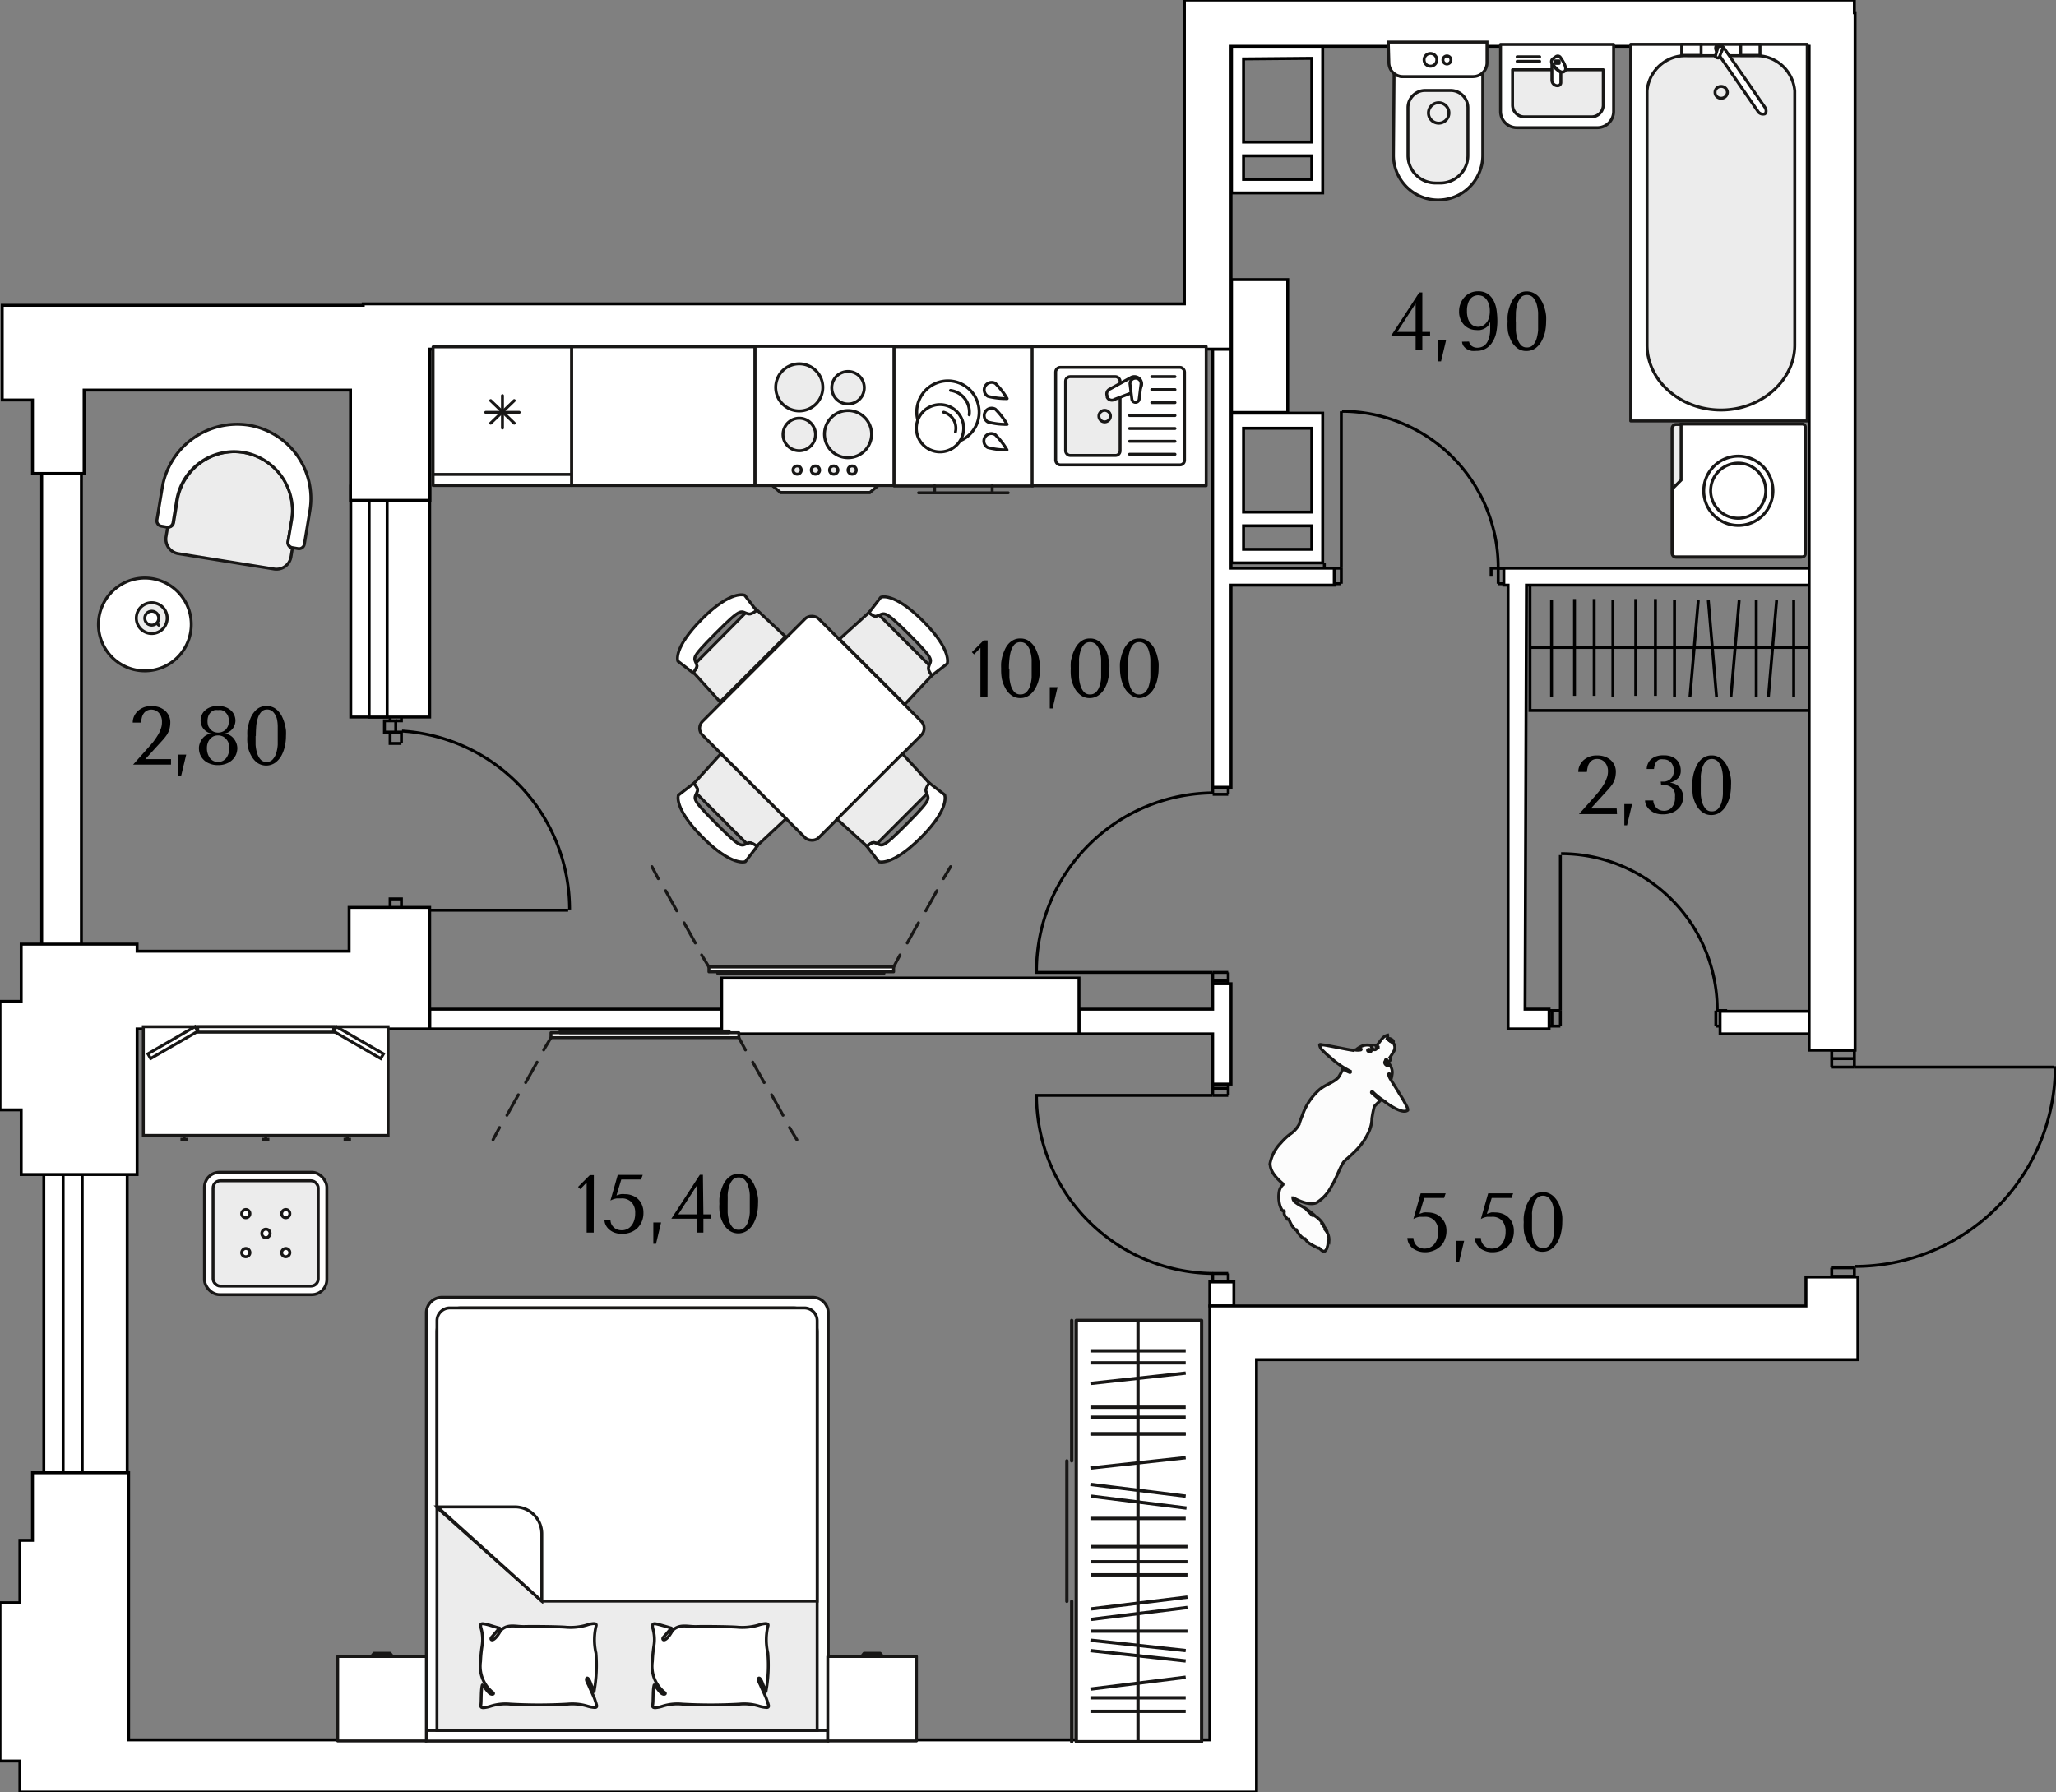 <svg xmlns="http://www.w3.org/2000/svg" viewBox="0 0 174.56 152.16"><rect x="0" y="0" width="174.56" height="152.16" fill="#808080" stroke="none"/><g id="Слой_1" data-name="Слой 1"><line x1="157.08" y1="109.08" x2="157.44" y2="109.32" fill="none" stroke="#000" stroke-miterlimit="10" stroke-width="0.25"/><polyline points="126.6 48.96 126.6 48.24 128.04 48.24" fill="none" stroke="#000" stroke-miterlimit="10" stroke-width="0.25"/><line x1="112.44" y1="48.24" x2="112.44" y2="47.76" fill="none" stroke="#000" stroke-miterlimit="10" stroke-width="0.25"/><line x1="157.44" y1="115.14" x2="155.52" y2="115.14" fill="none" stroke="#000" stroke-miterlimit="10" stroke-width="0.25"/><path d="M157.5,107.52a17,17,0,0,0,17-17" fill="none" stroke="#000" stroke-miterlimit="10" stroke-width="0.25"/><line x1="174.36" y1="90.6" x2="157.44" y2="90.6" fill="none" stroke="#000" stroke-miterlimit="10" stroke-width="0.25"/><line x1="155.52" y1="107.64" x2="155.52" y2="109.08" fill="none" stroke="#000" stroke-miterlimit="10" stroke-width="0.25"/><line x1="157.44" y1="107.64" x2="157.44" y2="109.08" fill="none" stroke="#000" stroke-miterlimit="10" stroke-width="0.25"/><line x1="155.52" y1="89.16" x2="155.52" y2="90.6" fill="none" stroke="#000" stroke-miterlimit="10" stroke-width="0.25"/><line x1="157.44" y1="89.16" x2="157.44" y2="90.6" fill="none" stroke="#000" stroke-miterlimit="10" stroke-width="0.25"/><line x1="157.44" y1="107.64" x2="155.52" y2="107.64" fill="none" stroke="#000" stroke-miterlimit="10" stroke-width="0.25"/><line x1="157.44" y1="108.36" x2="155.52" y2="108.36" fill="none" stroke="#000" stroke-miterlimit="10" stroke-width="0.25"/><line x1="157.44" y1="109.08" x2="155.52" y2="109.08" fill="none" stroke="#000" stroke-miterlimit="10" stroke-width="0.25"/><line x1="157.44" y1="89.16" x2="155.52" y2="89.16" fill="none" stroke="#000" stroke-miterlimit="10" stroke-width="0.25"/><line x1="157.44" y1="89.88" x2="155.52" y2="89.88" fill="none" stroke="#000" stroke-miterlimit="10" stroke-width="0.25"/><line x1="157.44" y1="90.6" x2="155.52" y2="90.6" fill="none" stroke="#000" stroke-miterlimit="10" stroke-width="0.25"/><path d="M88,92.94A15.12,15.12,0,0,0,103,108.12" fill="none" stroke="#000" stroke-miterlimit="10" stroke-width="0.25"/><line x1="102.96" y1="93" x2="87.84" y2="93" fill="none" stroke="#000" stroke-miterlimit="10" stroke-width="0.25"/><line x1="104.28" y1="93" x2="104.28" y2="92.04" fill="none" stroke="#000" stroke-miterlimit="10" stroke-width="0.25"/><line x1="102.96" y1="93" x2="102.96" y2="92.04" fill="none" stroke="#000" stroke-miterlimit="10" stroke-width="0.25"/><line x1="104.28" y1="109.08" x2="104.28" y2="108.12" fill="none" stroke="#000" stroke-miterlimit="10" stroke-width="0.25"/><line x1="102.96" y1="109.08" x2="102.96" y2="108.12" fill="none" stroke="#000" stroke-miterlimit="10" stroke-width="0.25"/><line x1="102.96" y1="93" x2="104.28" y2="93" fill="none" stroke="#000" stroke-miterlimit="10" stroke-width="0.25"/><line x1="102.96" y1="92.4" x2="104.28" y2="92.4" fill="none" stroke="#000" stroke-miterlimit="10" stroke-width="0.25"/><line x1="102.96" y1="92.04" x2="104.28" y2="92.04" fill="none" stroke="#000" stroke-miterlimit="10" stroke-width="0.25"/><line x1="102.96" y1="109.08" x2="104.28" y2="109.08" fill="none" stroke="#000" stroke-miterlimit="10" stroke-width="0.25"/><line x1="102.96" y1="108.84" x2="104.28" y2="108.84" fill="none" stroke="#000" stroke-miterlimit="10" stroke-width="0.25"/><line x1="102.96" y1="108.12" x2="104.28" y2="108.12" fill="none" stroke="#000" stroke-miterlimit="10" stroke-width="0.25"/><path d="M127.2,48.18a13.26,13.26,0,0,0-13.26-13.26" fill="none" stroke="#000" stroke-miterlimit="10" stroke-width="0.25"/><line x1="113.88" y1="34.92" x2="113.88" y2="48.24" fill="none" stroke="#000" stroke-miterlimit="10" stroke-width="0.25"/><line x1="127.2" y1="49.56" x2="128.04" y2="49.56" fill="none" stroke="#000" stroke-miterlimit="10" stroke-width="0.25"/><line x1="127.2" y1="48.24" x2="128.04" y2="48.24" fill="none" stroke="#000" stroke-miterlimit="10" stroke-width="0.25"/><line x1="112.92" y1="49.56" x2="113.88" y2="49.56" fill="none" stroke="#000" stroke-miterlimit="10" stroke-width="0.25"/><line x1="112.92" y1="48.24" x2="113.88" y2="48.24" fill="none" stroke="#000" stroke-miterlimit="10" stroke-width="0.25"/><line x1="127.2" y1="48.24" x2="127.2" y2="49.56" fill="none" stroke="#000" stroke-miterlimit="10" stroke-width="0.25"/><line x1="127.8" y1="48.24" x2="127.8" y2="49.56" fill="none" stroke="#000" stroke-miterlimit="10" stroke-width="0.25"/><line x1="128.04" y1="48.24" x2="128.04" y2="49.56" fill="none" stroke="#000" stroke-miterlimit="10" stroke-width="0.25"/><line x1="112.92" y1="48.24" x2="112.92" y2="49.56" fill="none" stroke="#000" stroke-miterlimit="10" stroke-width="0.25"/><line x1="113.28" y1="48.24" x2="113.28" y2="49.56" fill="none" stroke="#000" stroke-miterlimit="10" stroke-width="0.25"/><line x1="113.88" y1="48.24" x2="113.88" y2="49.56" fill="none" stroke="#000" stroke-miterlimit="10" stroke-width="0.25"/><path d="M145.8,85.74a13.26,13.26,0,0,0-13.26-13.26" fill="none" stroke="#000" stroke-miterlimit="10" stroke-width="0.25"/><line x1="132.48" y1="72.6" x2="132.48" y2="85.8" fill="none" stroke="#000" stroke-miterlimit="10" stroke-width="0.25"/><line x1="145.68" y1="87.12" x2="146.64" y2="87.12" fill="none" stroke="#000" stroke-miterlimit="10" stroke-width="0.25"/><line x1="145.68" y1="85.8" x2="146.64" y2="85.8" fill="none" stroke="#000" stroke-miterlimit="10" stroke-width="0.25"/><line x1="131.52" y1="87.12" x2="132.48" y2="87.12" fill="none" stroke="#000" stroke-miterlimit="10" stroke-width="0.25"/><line x1="131.52" y1="85.8" x2="132.48" y2="85.8" fill="none" stroke="#000" stroke-miterlimit="10" stroke-width="0.25"/><line x1="145.68" y1="85.8" x2="145.68" y2="87.12" fill="none" stroke="#000" stroke-miterlimit="10" stroke-width="0.25"/><line x1="146.28" y1="85.8" x2="146.28" y2="87.12" fill="none" stroke="#000" stroke-miterlimit="10" stroke-width="0.25"/><line x1="146.64" y1="85.8" x2="146.64" y2="87.12" fill="none" stroke="#000" stroke-miterlimit="10" stroke-width="0.25"/><line x1="131.52" y1="85.8" x2="131.52" y2="87.12" fill="none" stroke="#000" stroke-miterlimit="10" stroke-width="0.25"/><line x1="131.76" y1="85.8" x2="131.76" y2="87.12" fill="none" stroke="#000" stroke-miterlimit="10" stroke-width="0.25"/><line x1="132.48" y1="85.8" x2="132.48" y2="87.12" fill="none" stroke="#000" stroke-miterlimit="10" stroke-width="0.25"/><path d="M103,67.32A15.12,15.12,0,0,0,88,82.5" fill="none" stroke="#000" stroke-miterlimit="10" stroke-width="0.25"/><line x1="87.84" y1="82.56" x2="102.96" y2="82.56" fill="none" stroke="#000" stroke-miterlimit="10" stroke-width="0.25"/><line x1="104.28" y1="67.44" x2="104.28" y2="66.48" fill="none" stroke="#000" stroke-miterlimit="10" stroke-width="0.25"/><line x1="102.96" y1="67.44" x2="102.96" y2="66.48" fill="none" stroke="#000" stroke-miterlimit="10" stroke-width="0.25"/><line x1="104.28" y1="83.52" x2="104.28" y2="82.56" fill="none" stroke="#000" stroke-miterlimit="10" stroke-width="0.25"/><line x1="102.96" y1="83.52" x2="102.96" y2="82.56" fill="none" stroke="#000" stroke-miterlimit="10" stroke-width="0.25"/><line x1="102.96" y1="67.44" x2="104.28" y2="67.44" fill="none" stroke="#000" stroke-miterlimit="10" stroke-width="0.25"/><line x1="102.96" y1="66.84" x2="104.28" y2="66.84" fill="none" stroke="#000" stroke-miterlimit="10" stroke-width="0.25"/><line x1="102.96" y1="66.48" x2="104.28" y2="66.48" fill="none" stroke="#000" stroke-miterlimit="10" stroke-width="0.25"/><line x1="102.96" y1="83.52" x2="104.28" y2="83.52" fill="none" stroke="#000" stroke-miterlimit="10" stroke-width="0.25"/><line x1="102.96" y1="83.28" x2="104.28" y2="83.28" fill="none" stroke="#000" stroke-miterlimit="10" stroke-width="0.25"/><line x1="102.96" y1="82.56" x2="104.28" y2="82.56" fill="none" stroke="#000" stroke-miterlimit="10" stroke-width="0.25"/><path d="M48.36,77.22A15.17,15.17,0,0,0,34.13,62.07" fill="none" stroke="#000" stroke-miterlimit="10" stroke-width="0.25"/><line x1="48.24" y1="77.28" x2="34.08" y2="77.28" fill="none" stroke="#000" stroke-miterlimit="10" stroke-width="0.25"/><polyline points="33.6 77.28 34.08 77.28 34.08 76.32 33.12 76.32 33.12 77.28" fill="none" stroke="#000" stroke-miterlimit="10" stroke-width="0.25"/><polyline points="34.08 63.12 34.08 62.16 33.6 62.16" fill="none" stroke="#000" stroke-miterlimit="10" stroke-width="0.25"/><polyline points="33.12 62.16 33.12 63.12 34.08 63.12" fill="none" stroke="#000" stroke-miterlimit="10" stroke-width="0.25"/><polyline points="33.6 61.2 34.08 61.2 34.08 60.24 33.12 60.24 33.12 61.2" fill="none" stroke="#000" stroke-miterlimit="10" stroke-width="0.25"/><polyline points="33.6 62.16 33.6 61.2 32.64 61.2 32.64 62.16 33.6 62.16" fill="none" stroke="#000" stroke-miterlimit="10" stroke-width="0.25"/><polyline points="33.6 78.24 33.6 77.28 32.64 77.28 32.64 78.24 33.6 78.24" fill="none" stroke="#000" stroke-miterlimit="10" stroke-width="0.25"/><rect x="129.9" y="49.61" width="23.79" height="10.71" fill="none" stroke="#000" stroke-miterlimit="10" stroke-width="0.25"/><line x1="129.96" y1="54.97" x2="153.69" y2="54.97" fill="none" stroke="#000" stroke-miterlimit="10" stroke-width="0.25"/><line x1="149.11" y1="50.97" x2="149.11" y2="59.19" fill="none" stroke="#000" stroke-miterlimit="10" stroke-width="0.25"/><line x1="145.04" y1="50.97" x2="145.74" y2="59.19" fill="none" stroke="#000" stroke-miterlimit="10" stroke-width="0.25"/><line x1="144.19" y1="50.97" x2="143.48" y2="59.19" fill="none" stroke="#000" stroke-miterlimit="10" stroke-width="0.25"/><line x1="142.17" y1="50.97" x2="142.17" y2="59.19" fill="none" stroke="#000" stroke-miterlimit="10" stroke-width="0.25"/><line x1="140.55" y1="50.86" x2="140.55" y2="59.08" fill="none" stroke="#000" stroke-miterlimit="10" stroke-width="0.25"/><line x1="138.88" y1="50.86" x2="138.88" y2="59.08" fill="none" stroke="#000" stroke-miterlimit="10" stroke-width="0.25"/><line x1="136.94" y1="50.97" x2="136.94" y2="59.19" fill="none" stroke="#000" stroke-miterlimit="10" stroke-width="0.25"/><line x1="135.35" y1="50.86" x2="135.35" y2="59.08" fill="none" stroke="#000" stroke-miterlimit="10" stroke-width="0.25"/><line x1="133.68" y1="50.86" x2="133.68" y2="59.08" fill="none" stroke="#000" stroke-miterlimit="10" stroke-width="0.25"/><line x1="131.73" y1="50.97" x2="131.73" y2="59.19" fill="none" stroke="#000" stroke-miterlimit="10" stroke-width="0.25"/><line x1="147.66" y1="50.97" x2="146.96" y2="59.19" fill="none" stroke="#000" stroke-miterlimit="10" stroke-width="0.25"/><line x1="152.29" y1="50.97" x2="152.29" y2="59.19" fill="none" stroke="#000" stroke-miterlimit="10" stroke-width="0.25"/><line x1="150.84" y1="50.97" x2="150.14" y2="59.19" fill="none" stroke="#000" stroke-miterlimit="10" stroke-width="0.25"/></g><g id="вш"><path d="M104.56,47.79h7.74V35.08h-7.74Zm6.81-3.15v2h-5.79v-2Zm0-8.28v7.12h-5.79V36.36Z" fill="#fff" stroke="#000" stroke-miterlimit="10" stroke-width="0.25"/><path d="M104.56,16.38h7.74V3.66h-7.74Zm6.81-3.15v2h-5.79v-2Zm0-8.28v7.11h-5.79V5Z" fill="#fff" stroke="#000" stroke-miterlimit="10" stroke-width="0.25"/><rect x="104.56" y="23.74" width="4.77" height="11.28" fill="#fff" stroke="#000" stroke-miterlimit="10" stroke-width="0.25"/></g><g id="перегородки"><polygon points="104.52 29.64 102.96 29.64 102.96 66.84 104.52 66.84 104.52 49.68 113.28 49.68 113.28 48.24 104.52 48.24 104.52 29.64" fill="#fff" stroke="#000" stroke-miterlimit="10" stroke-width="0.25"/><polygon points="153.6 48.24 127.68 48.24 127.68 49.68 128.04 49.68 128.04 87.36 131.52 87.36 131.52 85.68 129.48 85.68 129.6 49.68 153.6 49.68 153.6 48.24" fill="#fff" stroke="#000" stroke-miterlimit="10" stroke-width="0.25"/><rect x="146.04" y="85.86" width="7.56" height="1.92" fill="#fff" stroke="#000" stroke-miterlimit="10" stroke-width="0.25"/><polygon points="102.96 92.04 104.52 92.04 104.52 87.78 104.52 85.68 104.52 83.52 102.96 83.52 102.96 85.68 91.61 85.68 91.61 87.78 102.96 87.78 102.96 92.04" fill="#fff" stroke="#000" stroke-miterlimit="10" stroke-width="0.25"/><rect x="36.48" y="85.68" width="24.79" height="1.68" fill="#fff" stroke="#000" stroke-miterlimit="10" stroke-width="0.25"/><rect x="102.72" y="108.84" width="2.04" height="2.04" fill="#fff" stroke="#000" stroke-miterlimit="10" stroke-width="0.25"/></g><g id="окна"><rect x="-6.76" y="109.32" width="28.04" height="7.08" transform="translate(120.12 105.6) rotate(90)" fill="#fff" stroke="#000" stroke-miterlimit="10" stroke-width="0.25"/><rect x="-7.85" y="112.05" width="28.04" height="1.62" transform="translate(119.03 106.69) rotate(90)" fill="#fff" stroke="#000" stroke-miterlimit="10" stroke-width="0.25"/><rect x="23.33" y="47.73" width="19.6" height="6.7" transform="translate(84.21 17.95) rotate(90)" fill="#fff" stroke="#000" stroke-miterlimit="10" stroke-width="0.25"/><rect x="22.3" y="50.31" width="19.6" height="1.53" transform="translate(83.18 18.98) rotate(90)" fill="#fff" stroke="#000" stroke-miterlimit="10" stroke-width="0.25"/><rect x="-15.07" y="58.8" width="40.58" height="3.37" transform="translate(65.71 55.27) rotate(90)" fill="#fff" stroke="#000" stroke-miterlimit="10" stroke-width="0.25"/></g><g id="Слой_2" data-name="Слой 2"><polygon points="1.8 99.72 11.64 99.72 11.64 87.36 29.64 87.36 36.48 87.36 36.48 80.76 36.48 77.04 29.64 77.04 29.64 80.76 11.64 80.76 11.64 80.16 1.8 80.16 1.8 85.02 0 85.02 0 94.23 1.8 94.23 1.8 99.72" fill="#fff" stroke="#000" stroke-miterlimit="10" stroke-width="0.25"/><polygon points="2.76 33.96 2.76 40.2 7.14 40.2 7.14 33.96 7.14 33.12 29.76 33.12 29.76 42.48 36.5 42.48 36.5 33.12 36.5 29.7 36.5 29.64 100.56 29.64 104.52 29.64 104.52 25.8 104.52 3.93 153.6 3.93 153.6 89.16 157.5 89.16 157.5 1.08 157.44 1.08 157.44 0 104.52 0 104.52 0 100.56 0 100.56 25.8 30.84 25.8 30.84 25.92 0.19 25.92 0.19 25.92 1.32 25.92 1.32 25.92 0.19 25.92 0.19 33.12 0.19 33.12 0.19 33.12 0.19 33.12 0.19 33.12 0.19 33.12 0.19 33.96 2.76 33.96" fill="#fff" stroke="#000" stroke-miterlimit="10" stroke-width="0.25"/><polygon points="153.33 115.44 157.74 115.44 157.74 108.42 153.33 108.42 153.33 110.88 102.72 110.88 102.72 112.2 102.72 115.44 102.72 147.72 10.92 147.72 10.92 125.04 2.76 125.04 2.76 130.78 1.69 130.78 1.69 136.08 0 136.08 0 149.52 1.69 149.52 1.69 152.16 2.76 152.16 2.76 152.16 10.92 152.16 10.92 152.16 102.72 152.16 106.68 152.16 106.68 147.72 106.68 115.44 153.33 115.44 153.33 115.44" fill="#fff" stroke="#000" stroke-miterlimit="10" stroke-width="0.25"/><rect x="61.27" y="83.04" width="30.34" height="4.74" fill="#fff" stroke="#000" stroke-miterlimit="10" stroke-width="0.25"/></g><g id="Су_кухня" data-name="Су+ кухня"><path d="M118.36,6.34l.64.16h6l.89-.38v7.07a3.79,3.79,0,1,1-7.58,0Z" fill="#fff" fill-rule="evenodd"/><path d="M118.36,6.34l.64.16h6l.89-.38v7.07a3.79,3.79,0,1,1-7.58,0Z" fill="none" stroke="#181716" stroke-miterlimit="22.93" stroke-width="0.25"/><path d="M117.87,3.57h8.38V5.33a1.17,1.17,0,0,1-1.16,1.17h-6a1.18,1.18,0,0,1-1.17-1.17Z" fill="#fff" fill-rule="evenodd"/><path d="M117.87,3.57h8.38V5.33a1.17,1.17,0,0,1-1.16,1.17h-6a1.18,1.18,0,0,1-1.17-1.17Z" fill="none" stroke="#181716" stroke-miterlimit="22.93" stroke-width="0.25"/><path d="M121,7.68h2.17a1.47,1.47,0,0,1,1.46,1.46v4.07a2.34,2.34,0,0,1-2.33,2.33h-.43a2.34,2.34,0,0,1-2.33-2.33V9.14A1.46,1.46,0,0,1,121,7.68" fill="#ececec" fill-rule="evenodd"/><path d="M121,7.68h2.17a1.47,1.47,0,0,1,1.46,1.46v4.07a2.34,2.34,0,0,1-2.33,2.33h-.43a2.34,2.34,0,0,1-2.33-2.33V9.14A1.46,1.46,0,0,1,121,7.68Z" fill="none" stroke="#181716" stroke-miterlimit="22.93" stroke-width="0.25"/><path d="M122.15,8.72a.87.87,0,1,1-.87.87.87.87,0,0,1,.87-.87" fill="#ececec" fill-rule="evenodd"/><path d="M122.15,8.72a.87.87,0,1,1-.87.87A.87.87,0,0,1,122.15,8.72Z" fill="none" stroke="#181716" stroke-miterlimit="22.93" stroke-width="0.25"/><path d="M121.45,4.54a.54.54,0,0,1,.54.54.54.54,0,1,1-1.08,0,.54.54,0,0,1,.54-.54" fill="#fff" fill-rule="evenodd"/><path d="M121.45,4.54a.54.54,0,0,1,.54.54.54.54,0,1,1-1.08,0A.54.54,0,0,1,121.45,4.54Z" fill="none" stroke="#181716" stroke-miterlimit="22.93" stroke-width="0.25"/><path d="M122.85,4.75a.34.34,0,1,1-.34.33.34.34,0,0,1,.34-.33" fill="#fff" fill-rule="evenodd"/><path d="M122.85,4.75a.34.34,0,1,1-.34.33A.34.34,0,0,1,122.85,4.75Z" fill="none" stroke="#181716" stroke-miterlimit="22.93" stroke-width="0.25"/><path d="M142,47V36.38a.34.34,0,0,1,.33-.34h10.6a.34.34,0,0,1,.34.34V47a.34.34,0,0,1-.34.34h-10.6A.34.34,0,0,1,142,47" fill="#ececec" fill-rule="evenodd"/><rect x="141.96" y="36.04" width="11.27" height="11.27" rx="0.34" fill="none" stroke="#181716" stroke-miterlimit="22.93" stroke-width="0.25"/><path d="M142.73,40.76V36H153a.27.27,0,0,1,.28.28V47a.27.27,0,0,1-.28.28H142.23A.27.27,0,0,1,142,47V41.49Z" fill="#fff" fill-rule="evenodd"/><path d="M142.73,40.76V36H153a.27.27,0,0,1,.28.28V47a.27.27,0,0,1-.28.28H142.23A.27.27,0,0,1,142,47V41.49Z" fill="none" stroke="#181716" stroke-miterlimit="22.93" stroke-width="0.25"/><path d="M142.37,40.49v0Z" fill="#fff" fill-rule="evenodd"/><path d="M142.37,40.49v0Z" fill="none" stroke="#181716" stroke-miterlimit="22.93" stroke-width="0.25"/><path d="M142.37,38.34v0Z" fill="#fff" fill-rule="evenodd"/><path d="M142.37,38.34v0Z" fill="none" stroke="#181716" stroke-miterlimit="22.93" stroke-width="0.25"/><path d="M147.59,44.61a2.94,2.94,0,1,1,2.94-2.94,2.94,2.94,0,0,1-2.94,2.94" fill="#fff"/><path d="M147.59,44.61a2.94,2.94,0,1,1,2.94-2.94A2.94,2.94,0,0,1,147.59,44.61Z" fill="none" stroke="#181716" stroke-miterlimit="22.93" stroke-width="0.25"/><path d="M147.59,44a2.34,2.34,0,1,1,2.33-2.34A2.34,2.34,0,0,1,147.59,44" fill="#fff"/><path d="M147.59,44a2.34,2.34,0,1,1,2.33-2.34A2.34,2.34,0,0,1,147.59,44Z" fill="none" stroke="#181716" stroke-miterlimit="22.93" stroke-width="0.25"/><path d="M137,9.46V3.77H127.4V9.46a1.38,1.38,0,0,0,1.38,1.38h6.87A1.38,1.38,0,0,0,137,9.46" fill="#fff" fill-rule="evenodd"/><path d="M137,9.46V3.77H127.4V9.46a1.38,1.38,0,0,0,1.38,1.38h6.87A1.38,1.38,0,0,0,137,9.46Z" fill="none" stroke="#181716" stroke-linecap="round" stroke-linejoin="round" stroke-width="0.25"/><path d="M135.08,9.92h-5.66a1,1,0,0,1-1-1v-3h7.7v3a1,1,0,0,1-1,1" fill="#ececec" fill-rule="evenodd"/><path d="M135.08,9.92h-5.66a1,1,0,0,1-1-1v-3h7.7v3A1,1,0,0,1,135.08,9.92Z" fill="none" stroke="#181716" stroke-linecap="round" stroke-linejoin="round" stroke-width="0.25"/><line x1="128.81" y1="4.82" x2="130.72" y2="4.82" fill="#fff"/><line x1="128.81" y1="4.82" x2="130.72" y2="4.82" fill="none" stroke="#181716" stroke-linecap="round" stroke-linejoin="round" stroke-width="0.25"/><line x1="128.81" y1="5.21" x2="130.72" y2="5.21" fill="#fff"/><line x1="128.81" y1="5.21" x2="130.72" y2="5.21" fill="none" stroke="#181716" stroke-linecap="round" stroke-linejoin="round" stroke-width="0.25"/><path d="M131.76,5.41a2.27,2.27,0,0,0,.76.73V7a.27.27,0,0,1-.28.28.48.48,0,0,1-.48-.48Z" fill="#fff" fill-rule="evenodd"/><path d="M131.76,5.41a2.27,2.27,0,0,0,.76.73V7a.27.27,0,0,1-.28.28.48.48,0,0,1-.48-.48Z" fill="none" stroke="#181716" stroke-linecap="round" stroke-linejoin="round" stroke-width="0.25"/><path d="M131.83,5l.24-.17a.28.28,0,0,1,.38,0c.16.22.71,1,.36,1.24s-.9-.5-1.06-.72a.29.29,0,0,1,.08-.38" fill="#fff" fill-rule="evenodd"/><path d="M131.83,5l.24-.17a.28.28,0,0,1,.38,0c.16.22.71,1,.36,1.24s-.9-.5-1.06-.72A.29.29,0,0,1,131.83,5Z" fill="none" stroke="#181716" stroke-linecap="round" stroke-linejoin="round" stroke-width="0.25"/><rect x="132.03" y="5.17" width="0.35" height="0.21" fill="#fff"/><rect x="132.03" y="5.17" width="0.35" height="0.21" fill="none" stroke="#181716" stroke-linecap="round" stroke-linejoin="round" stroke-width="0.25"/><rect x="138.45" y="3.76" width="14.99" height="31.98" fill="#fff"/><rect x="138.45" y="3.76" width="14.99" height="31.98" fill="none" stroke="#181716" stroke-linecap="round" stroke-linejoin="round" stroke-width="0.25"/><path d="M152.38,7.73V29.29c0,3-2.82,5.52-6.27,5.52s-6.27-2.49-6.27-5.52V7.73a3.27,3.27,0,0,1,3.45-3h5.64a3.27,3.27,0,0,1,3.45,3" fill="#ececec" fill-rule="evenodd"/><path d="M152.38,7.73V29.29c0,3-2.82,5.52-6.27,5.52s-6.27-2.49-6.27-5.52V7.73a3.27,3.27,0,0,1,3.45-3h5.64A3.27,3.27,0,0,1,152.38,7.73Z" fill="none" stroke="#181716" stroke-linecap="round" stroke-linejoin="round" stroke-width="0.25"/><path d="M146.66,7.83a.52.52,0,0,0-.55-.49.49.49,0,1,0,0,1,.52.52,0,0,0,.55-.49" fill="#ececec" fill-rule="evenodd"/><path d="M146.66,7.83a.52.52,0,0,0-.55-.49.49.49,0,1,0,0,1A.52.52,0,0,0,146.66,7.83Z" fill="none" stroke="#181716" stroke-linecap="round" stroke-linejoin="round" stroke-width="0.25"/><path d="M147.79,4.7h1.64V3.76h-1.64Zm-3.36-.94h-1.65V4.7h1.65Z" fill="#fff" fill-rule="evenodd"/><path d="M147.79,4.7h1.64V3.76h-1.64Zm-3.36-.94h-1.65V4.7h1.65Z" fill="none" stroke="#181716" stroke-linecap="round" stroke-linejoin="round" stroke-width="0.25"/><path d="M146.38,4.09l3.45,5c.16.23.15.49,0,.58a.52.52,0,0,1-.6-.25l-3.45-5c-.16-.23-.15-.49,0-.58h0c.17-.09.44,0,.6.26" fill="#fff" fill-rule="evenodd"/><path d="M146.38,4.09l3.45,5c.16.23.15.49,0,.58a.52.52,0,0,1-.6-.25l-3.45-5c-.16-.23-.15-.49,0-.58h0C146,3.74,146.22,3.86,146.38,4.09Z" fill="none" stroke="#181716" stroke-linecap="round" stroke-linejoin="round" stroke-width="0.25"/><path d="M145.63,4.79c0,.09.29.18.33.09l.31-.76c.08-.19-.36-.28-.41-.11Z" fill="#fff" fill-rule="evenodd"/><path d="M145.63,4.79c0,.09.29.18.33.09l.31-.76c.08-.19-.36-.28-.41-.11Z" fill="none" stroke="#181716" stroke-linecap="round" stroke-linejoin="round" stroke-width="0.25"/><polygon points="48.54 29.45 36.77 29.45 36.77 40.28 36.77 41.22 48.54 41.22 48.54 29.45" fill="#fff"/><polygon points="48.54 29.45 36.77 29.45 36.77 40.28 36.77 41.22 48.54 41.22 48.54 29.45" fill="none" stroke="#181716" stroke-linecap="round" stroke-linejoin="round" stroke-width="0.25"/><line x1="48.54" y1="40.28" x2="36.77" y2="40.28" fill="#fff"/><line x1="48.54" y1="40.28" x2="36.77" y2="40.28" fill="none" stroke="#181716" stroke-linecap="round" stroke-linejoin="round" stroke-width="0.25"/><line x1="41.66" y1="35.93" x2="43.66" y2="34.01" fill="#fff"/><line x1="41.66" y1="35.93" x2="43.66" y2="34.01" fill="none" stroke="#181716" stroke-linecap="round" stroke-linejoin="round" stroke-width="0.25"/><line x1="43.66" y1="35.93" x2="41.66" y2="34.01" fill="#fff"/><line x1="43.66" y1="35.93" x2="41.66" y2="34.01" fill="none" stroke="#181716" stroke-linecap="round" stroke-linejoin="round" stroke-width="0.25"/><line x1="44.08" y1="35.01" x2="41.24" y2="35.01" fill="#fff"/><line x1="44.08" y1="35.01" x2="41.24" y2="35.01" fill="none" stroke="#181716" stroke-linecap="round" stroke-linejoin="round" stroke-width="0.25"/><line x1="42.66" y1="33.59" x2="42.66" y2="36.34" fill="#fff"/><line x1="42.66" y1="33.59" x2="42.66" y2="36.34" fill="none" stroke="#181716" stroke-linecap="round" stroke-linejoin="round" stroke-width="0.25"/><rect x="64.1" y="29.4" width="11.82" height="11.82" fill="#fff"/><rect x="64.1" y="29.4" width="11.82" height="11.82" fill="none" stroke="#181716" stroke-linecap="round" stroke-linejoin="round" stroke-width="0.25"/><line x1="73.86" y1="41.81" x2="66.26" y2="41.81" fill="#ececec"/><line x1="73.86" y1="41.81" x2="66.26" y2="41.81" fill="none" stroke="#181716" stroke-linecap="round" stroke-linejoin="round" stroke-width="0.25"/><polygon points="73.86 41.81 74.56 41.22 65.57 41.22 66.26 41.81 73.86 41.81" fill="#ececec"/><polygon points="73.86 41.81 74.56 41.22 65.57 41.22 66.26 41.81 73.86 41.81" fill="none" stroke="#181716" stroke-linecap="round" stroke-linejoin="round" stroke-width="0.25"/><path d="M67.86,34.89a2,2,0,1,0-2-2,2,2,0,0,0,2,2" fill="#ececec"/><path d="M67.86,34.89a2,2,0,1,0-2-2A2,2,0,0,0,67.86,34.89Z" fill="none" stroke="#181716" stroke-linecap="round" stroke-linejoin="round" stroke-width="0.25"/><path d="M72,38.86a2,2,0,1,0-2-2,2,2,0,0,0,2,2" fill="#ececec"/><path d="M72,38.86a2,2,0,1,0-2-2A2,2,0,0,0,72,38.86Z" fill="none" stroke="#181716" stroke-linecap="round" stroke-linejoin="round" stroke-width="0.25"/><path d="M67.86,38.27a1.38,1.38,0,1,0-1.38-1.38,1.38,1.38,0,0,0,1.38,1.38" fill="#ececec"/><path d="M67.86,38.27a1.38,1.38,0,1,0-1.38-1.38A1.38,1.38,0,0,0,67.86,38.27Z" fill="none" stroke="#181716" stroke-linecap="round" stroke-linejoin="round" stroke-width="0.25"/><path d="M72,34.3a1.38,1.38,0,1,0-1.38-1.38A1.38,1.38,0,0,0,72,34.3" fill="#ececec"/><path d="M72,34.3a1.38,1.38,0,1,0-1.38-1.38A1.38,1.38,0,0,0,72,34.3Z" fill="none" stroke="#181716" stroke-linecap="round" stroke-linejoin="round" stroke-width="0.25"/><line x1="72.34" y1="39.92" x2="72.34" y2="39.91" fill="#ececec"/><line x1="72.34" y1="39.92" x2="72.34" y2="39.91" fill="none" stroke="#181716" stroke-linecap="round" stroke-linejoin="round" stroke-width="0.25"/><path d="M72.34,40.26a.35.35,0,1,1,.36-.35h0a.35.35,0,0,1-.36.34" fill="#ececec"/><path d="M72.34,40.26a.35.35,0,1,1,.36-.35h0A.35.35,0,0,1,72.34,40.26Z" fill="none" stroke="#181716" stroke-linecap="round" stroke-linejoin="round" stroke-width="0.25"/><line x1="70.78" y1="39.92" x2="70.78" y2="39.91" fill="#ececec"/><line x1="70.78" y1="39.92" x2="70.78" y2="39.91" fill="none" stroke="#181716" stroke-linecap="round" stroke-linejoin="round" stroke-width="0.25"/><path d="M70.78,40.26a.35.35,0,1,1,0-.7.37.37,0,0,1,.37.35h0a.36.36,0,0,1-.37.34" fill="#ececec"/><path d="M70.78,40.26a.35.35,0,1,1,0-.7.37.37,0,0,1,.37.35h0A.36.36,0,0,1,70.78,40.26Z" fill="none" stroke="#181716" stroke-linecap="round" stroke-linejoin="round" stroke-width="0.25"/><line x1="69.23" y1="39.92" x2="69.23" y2="39.91" fill="#ececec"/><line x1="69.23" y1="39.92" x2="69.23" y2="39.91" fill="none" stroke="#181716" stroke-linecap="round" stroke-linejoin="round" stroke-width="0.25"/><path d="M69.23,40.26a.35.35,0,1,1,0-.7.36.36,0,0,1,.36.35h0a.35.35,0,0,1-.36.34" fill="#ececec"/><path d="M69.23,40.26a.35.35,0,1,1,0-.7.36.36,0,0,1,.36.35h0A.35.35,0,0,1,69.23,40.26Z" fill="none" stroke="#181716" stroke-linecap="round" stroke-linejoin="round" stroke-width="0.25"/><line x1="67.67" y1="39.92" x2="67.67" y2="39.91" fill="#ececec"/><line x1="67.67" y1="39.92" x2="67.67" y2="39.91" fill="none" stroke="#181716" stroke-linecap="round" stroke-linejoin="round" stroke-width="0.25"/><path d="M67.67,40.26a.35.35,0,1,1,.36-.35h0a.35.35,0,0,1-.36.34" fill="#ececec"/><path d="M67.67,40.26a.35.35,0,1,1,.36-.35h0A.35.35,0,0,1,67.67,40.26Z" fill="none" stroke="#181716" stroke-linecap="round" stroke-linejoin="round" stroke-width="0.25"/><rect x="48.54" y="29.44" width="15.55" height="11.78" fill="#fff" stroke="#181716" stroke-linecap="round" stroke-linejoin="round" stroke-width="0.25"/><rect x="75.91" y="29.44" width="11.78" height="11.82" fill="#fff"/><rect x="75.91" y="29.44" width="11.78" height="11.82" fill="none" stroke="#181716" stroke-linecap="round" stroke-linejoin="round" stroke-width="0.25"/><line x1="77.99" y1="41.84" x2="85.6" y2="41.84" fill="#fff"/><line x1="77.99" y1="41.84" x2="85.6" y2="41.84" fill="none" stroke="#181716" stroke-linecap="round" stroke-linejoin="round" stroke-width="0.25"/><line x1="84.24" y1="41.84" x2="84.24" y2="41.25" fill="#fff"/><line x1="84.24" y1="41.84" x2="84.24" y2="41.25" fill="none" stroke="#181716" stroke-linecap="round" stroke-linejoin="round" stroke-width="0.25"/><line x1="79.35" y1="41.84" x2="79.35" y2="41.25" fill="#fff"/><line x1="79.35" y1="41.84" x2="79.35" y2="41.25" fill="none" stroke="#181716" stroke-linecap="round" stroke-linejoin="round" stroke-width="0.25"/><path d="M80.11,37.61a2.65,2.65,0,1,1,3-2.28,2.65,2.65,0,0,1-3,2.28" fill="#fff"/><path d="M80.11,37.61a2.65,2.65,0,1,1,3-2.28A2.65,2.65,0,0,1,80.11,37.61Z" fill="none" stroke="#181716" stroke-linecap="round" stroke-linejoin="round" stroke-width="0.25"/><path d="M80.7,33.15a1.85,1.85,0,0,1,1.59,2.07" fill="#fff"/><path d="M80.7,33.15a1.85,1.85,0,0,1,1.59,2.07" fill="none" stroke="#181716" stroke-linecap="round" stroke-linejoin="round" stroke-width="0.25"/><path d="M80.25,34.4a2,2,0,0,1-.88,3.92,2,2,0,1,1,.88-3.92" fill="#fff"/><path d="M80.25,34.4a2,2,0,0,1-.88,3.92,2,2,0,1,1,.88-3.92Z" fill="none" stroke="#181716" stroke-linecap="round" stroke-linejoin="round" stroke-width="0.25"/><path d="M80.12,35a1.4,1.4,0,0,1,1,1.67" fill="#fff"/><path d="M80.12,35a1.4,1.4,0,0,1,1,1.67" fill="none" stroke="#181716" stroke-linecap="round" stroke-linejoin="round" stroke-width="0.25"/><path d="M83.88,33.65a.63.63,0,0,1,.63-1.1,6.47,6.47,0,0,1,1,1.29,6.37,6.37,0,0,1-1.6-.19" fill="#fff"/><path d="M83.88,33.65a.63.63,0,0,1,.63-1.1,6.47,6.47,0,0,1,1,1.29A6.37,6.37,0,0,1,83.88,33.65Z" fill="none" stroke="#181716" stroke-linecap="round" stroke-linejoin="round" stroke-width="0.25"/><path d="M83.88,35.83a.62.62,0,0,1-.23-.86.63.63,0,0,1,.86-.23,6.47,6.47,0,0,1,1,1.29,6,6,0,0,1-1.6-.2" fill="#fff"/><path d="M83.88,35.83a.62.62,0,0,1-.23-.86.63.63,0,0,1,.86-.23,6.47,6.47,0,0,1,1,1.29A6,6,0,0,1,83.88,35.83Z" fill="none" stroke="#181716" stroke-linecap="round" stroke-linejoin="round" stroke-width="0.25"/><path d="M83.87,38a.63.63,0,1,1,.63-1.09,6.2,6.2,0,0,1,1,1.29,6.47,6.47,0,0,1-1.6-.2" fill="#fff"/><path d="M83.87,38a.63.63,0,1,1,.63-1.09,6.2,6.2,0,0,1,1,1.29A6.47,6.47,0,0,1,83.87,38Z" fill="none" stroke="#181716" stroke-linecap="round" stroke-linejoin="round" stroke-width="0.25"/><rect x="87.63" y="29.42" width="14.78" height="11.82" fill="#fff"/><rect x="87.63" y="29.42" width="14.78" height="11.82" fill="none" stroke="#181716" stroke-linecap="round" stroke-linejoin="round" stroke-width="0.25"/><path d="M100.18,39.47H90a.4.4,0,0,1-.39-.39v-7.5a.4.4,0,0,1,.39-.39h10.16a.39.39,0,0,1,.39.39v7.5a.39.39,0,0,1-.39.39" fill="#fff"/><rect x="89.63" y="31.19" width="10.94" height="8.28" rx="0.39" fill="none" stroke="#181716" stroke-linecap="round" stroke-linejoin="round" stroke-width="0.25"/><path d="M94.71,38.67H90.86a.39.39,0,0,1-.39-.39v-5.9a.4.4,0,0,1,.39-.4h3.85a.39.39,0,0,1,.39.4v5.9a.38.38,0,0,1-.39.39" fill="#ececec"/><rect x="90.47" y="31.98" width="4.63" height="6.69" rx="0.39" fill="none" stroke="#181716" stroke-linecap="round" stroke-linejoin="round" stroke-width="0.25"/><path d="M93.3,35.33a.49.49,0,1,1,.49.49.49.49,0,0,1-.49-.49" fill="#ececec"/><path d="M93.3,35.33a.49.49,0,1,1,.49.49A.49.49,0,0,1,93.3,35.33Z" fill="none" stroke="#181716" stroke-linecap="round" stroke-linejoin="round" stroke-width="0.25"/><line x1="97.79" y1="34.18" x2="99.76" y2="34.18" fill="#fff"/><line x1="97.79" y1="34.18" x2="99.76" y2="34.18" fill="none" stroke="#181716" stroke-linecap="round" stroke-linejoin="round" stroke-width="0.25"/><line x1="97.79" y1="33.08" x2="99.76" y2="33.08" fill="#fff"/><line x1="97.79" y1="33.08" x2="99.76" y2="33.08" fill="none" stroke="#181716" stroke-linecap="round" stroke-linejoin="round" stroke-width="0.25"/><line x1="97.79" y1="31.98" x2="99.76" y2="31.98" fill="#fff"/><line x1="97.79" y1="31.98" x2="99.76" y2="31.98" fill="none" stroke="#181716" stroke-linecap="round" stroke-linejoin="round" stroke-width="0.25"/><line x1="95.9" y1="35.28" x2="99.76" y2="35.28" fill="#fff"/><line x1="95.9" y1="35.28" x2="99.76" y2="35.28" fill="none" stroke="#181716" stroke-linecap="round" stroke-linejoin="round" stroke-width="0.25"/><line x1="95.9" y1="36.38" x2="99.76" y2="36.38" fill="#fff"/><line x1="95.9" y1="36.38" x2="99.76" y2="36.38" fill="none" stroke="#181716" stroke-linecap="round" stroke-linejoin="round" stroke-width="0.25"/><line x1="95.9" y1="37.47" x2="99.76" y2="37.47" fill="#fff"/><line x1="95.9" y1="37.47" x2="99.76" y2="37.47" fill="none" stroke="#181716" stroke-linecap="round" stroke-linejoin="round" stroke-width="0.25"/><line x1="95.9" y1="38.57" x2="99.76" y2="38.57" fill="#fff"/><line x1="95.9" y1="38.57" x2="99.76" y2="38.57" fill="none" stroke="#181716" stroke-linecap="round" stroke-linejoin="round" stroke-width="0.25"/><path d="M94,33.72l0-.11a.44.44,0,0,1,.24-.58l1.82-1a.62.62,0,1,1,.5,1.14l-1.91.73a.44.44,0,0,1-.6-.2" fill="#fff"/><path d="M94,33.72l0-.11a.44.44,0,0,1,.24-.58l1.82-1a.62.62,0,1,1,.5,1.14l-1.91.73A.44.44,0,0,1,94,33.72Z" fill="none" stroke="#181716" stroke-linecap="round" stroke-linejoin="round" stroke-width="0.25"/><path d="M96.41,34.16h0a.31.31,0,0,1-.31-.27l-.16-1.29a.47.47,0,0,1,.47-.49.46.46,0,0,1,.47.49l-.16,1.29a.31.31,0,0,1-.31.27" fill="#fff"/><path d="M96.41,34.16h0a.31.31,0,0,1-.31-.27l-.16-1.29a.47.47,0,0,1,.47-.49.46.46,0,0,1,.47.49l-.16,1.29A.31.31,0,0,1,96.41,34.16Z" fill="none" stroke="#181716" stroke-linecap="round" stroke-linejoin="round" stroke-width="0.25"/></g><g id="мебель"><rect x="61.95" y="54.85" width="13.96" height="13.96" rx="0.82" transform="translate(-23.53 66.85) rotate(-45)" fill="#fff" stroke="#181716" stroke-miterlimit="10" stroke-width="0.25"/><path d="M74.22,71.54a.85.85,0,0,1,.24.09l4.25-4.25v0c0-.06,0-.12-.06-.2s.29-.65.29-.65L76.62,64l-5.55,5.55,2.54,2.3S74,71.49,74.22,71.54Z" fill="#ececec" stroke="#181716" stroke-miterlimit="10" stroke-width="0.25"/><path d="M78.2,71.1c2.5-2.5,2-3.62,2-3.62l-1.3-1s-.33.44-.29.65c.15.76.77.42-1.6,2.8S75,71.73,74.22,71.54c-.21-.05-.61.32-.61.32l1,1.3S75.7,73.6,78.2,71.1Z" fill="#fff" stroke="#181716" stroke-miterlimit="10" stroke-width="0.25"/><path d="M59.17,56.52a1.85,1.85,0,0,0-.09-.23L63.33,52h0l.21,0c.21,0,.64-.29.64-.29l2.51,2.34-5.55,5.54-2.3-2.54S59.22,56.73,59.17,56.52Z" fill="#ececec" stroke="#181716" stroke-miterlimit="10" stroke-width="0.25"/><path d="M59.61,52.54c2.5-2.5,3.62-2,3.62-2l1,1.3s-.43.33-.64.29c-.76-.14-.43-.77-2.8,1.61S59,55.77,59.17,56.52c0,.21-.32.61-.32.61l-1.3-1S57.11,55.05,59.61,52.54Z" fill="#fff" stroke="#181716" stroke-miterlimit="10" stroke-width="0.25"/><path d="M59.22,67.12a1.34,1.34,0,0,1-.09.24l4.25,4.25h0l.21-.06c.21,0,.64.3.64.3l2.51-2.34L61.2,64l-2.3,2.53S59.27,66.91,59.22,67.12Z" fill="#ececec" stroke="#181716" stroke-miterlimit="10" stroke-width="0.25"/><path d="M59.66,71.1c2.5,2.5,3.62,2.06,3.62,2.06l1-1.3s-.43-.34-.64-.3c-.76.15-.43.78-2.8-1.6S59,67.88,59.22,67.12c.05-.21-.32-.61-.32-.61l-1.3,1S57.16,68.6,59.66,71.1Z" fill="#fff" stroke="#181716" stroke-miterlimit="10" stroke-width="0.25"/><path d="M74.38,52.28a1,1,0,0,0,.24-.08l4.25,4.25h0a1.08,1.08,0,0,0,0,.21c0,.21.29.64.29.64l-2.34,2.5-5.54-5.54L73.78,52S74.18,52.34,74.38,52.28Z" fill="#ececec" stroke="#181716" stroke-miterlimit="10" stroke-width="0.25"/><path d="M78.36,52.72c2.51,2.51,2.06,3.63,2.06,3.63l-1.3,1s-.34-.43-.29-.64c.14-.77.77-.43-1.61-2.81s-2.08-1.76-2.84-1.58c-.2.06-.6-.31-.6-.31l1-1.3S75.86,50.22,78.36,52.72Z" fill="#fff" stroke="#181716" stroke-miterlimit="10" stroke-width="0.25"/><rect x="91.38" y="112.11" width="10.64" height="35.77" fill="#fff" stroke="#181716" stroke-linecap="round" stroke-linejoin="round" stroke-width="0.28"/><line x1="90.99" y1="112.11" x2="90.99" y2="124.03" fill="none" stroke="#181716" stroke-linecap="round" stroke-linejoin="round" stroke-width="0.28"/><line x1="90.58" y1="124.03" x2="90.58" y2="135.96" fill="none" stroke="#181716" stroke-linecap="round" stroke-linejoin="round" stroke-width="0.28"/><line x1="90.99" y1="135.96" x2="90.99" y2="147.88" fill="none" stroke="#181716" stroke-linecap="round" stroke-linejoin="round" stroke-width="0.28"/><line x1="92.58" y1="121.74" x2="100.67" y2="121.74" fill="#fff" stroke="#181716" stroke-miterlimit="22.93" stroke-width="0.28"/><line x1="92.58" y1="124.64" x2="100.67" y2="123.76" fill="#fff" stroke="#181716" stroke-miterlimit="22.93" stroke-width="0.28"/><line x1="92.58" y1="126.03" x2="100.67" y2="127.03" fill="#fff" stroke="#181716" stroke-miterlimit="22.93" stroke-width="0.28"/><line x1="92.65" y1="127.03" x2="100.74" y2="128.04" fill="#fff" stroke="#181716" stroke-miterlimit="22.93" stroke-width="0.28"/><line x1="92.58" y1="128.92" x2="100.67" y2="128.92" fill="#fff" stroke="#181716" stroke-miterlimit="22.93" stroke-width="0.28"/><line x1="100.67" y1="141.02" x2="92.58" y2="140.14" fill="#fff" stroke="#181716" stroke-miterlimit="22.93" stroke-width="0.28"/><line x1="100.67" y1="140.14" x2="92.58" y2="139.26" fill="#fff" stroke="#181716" stroke-miterlimit="22.93" stroke-width="0.28"/><line x1="100.67" y1="142.4" x2="92.58" y2="143.41" fill="#fff" stroke="#181716" stroke-miterlimit="22.93" stroke-width="0.28"/><line x1="100.67" y1="145.3" x2="92.58" y2="145.3" fill="#fff" stroke="#181716" stroke-miterlimit="22.93" stroke-width="0.28"/><line x1="100.67" y1="144.15" x2="92.58" y2="144.15" fill="#fff" stroke="#181716" stroke-miterlimit="22.93" stroke-width="0.28"/><line x1="92.58" y1="121.74" x2="100.67" y2="121.74" fill="#fff" stroke="#181716" stroke-miterlimit="22.93" stroke-width="0.28"/><line x1="92.58" y1="119.48" x2="100.67" y2="119.48" fill="#fff" stroke="#181716" stroke-miterlimit="22.93" stroke-width="0.28"/><line x1="92.58" y1="120.33" x2="100.67" y2="120.33" fill="#fff" stroke="#181716" stroke-miterlimit="22.93" stroke-width="0.28"/><line x1="92.58" y1="114.69" x2="100.67" y2="114.69" fill="#fff" stroke="#181716" stroke-miterlimit="22.93" stroke-width="0.28"/><line x1="92.58" y1="115.71" x2="100.67" y2="115.71" fill="#fff" stroke="#181716" stroke-miterlimit="22.93" stroke-width="0.28"/><line x1="92.58" y1="117.46" x2="100.67" y2="116.58" fill="#fff" stroke="#181716" stroke-miterlimit="22.93" stroke-width="0.28"/><line x1="92.65" y1="138.49" x2="100.82" y2="138.49" fill="#fff" stroke="#181716" stroke-miterlimit="22.93" stroke-width="0.28"/><line x1="92.65" y1="133.71" x2="100.82" y2="133.71" fill="#fff" stroke="#181716" stroke-miterlimit="22.93" stroke-width="0.28"/><line x1="92.65" y1="132.6" x2="100.82" y2="132.6" fill="#fff" stroke="#181716" stroke-miterlimit="22.93" stroke-width="0.28"/><line x1="92.65" y1="136.6" x2="100.82" y2="135.6" fill="#fff" stroke="#181716" stroke-miterlimit="22.93" stroke-width="0.28"/><line x1="92.65" y1="137.49" x2="100.82" y2="136.48" fill="#fff" stroke="#181716" stroke-miterlimit="22.93" stroke-width="0.28"/><line x1="92.65" y1="131.31" x2="100.82" y2="131.31" fill="#fff" stroke="#181716" stroke-miterlimit="22.93" stroke-width="0.28"/><line x1="96.62" y1="147.88" x2="96.62" y2="112.11" fill="#fff" stroke="#181716" stroke-miterlimit="22.93" stroke-width="0.28"/><path d="M14.21,44.75a.46.46,0,0,0,.53-.38l.31-1.89a4.93,4.93,0,0,1,6-4,5,5,0,0,1,3.71,5.77L24.45,46a.45.45,0,0,0,.38.52h0l-.13.79a1.25,1.25,0,0,1-1.43,1L15.1,47a1.25,1.25,0,0,1-1-1.44l.13-.78Z" fill="#ececec" stroke="#181716" stroke-linecap="round" stroke-linejoin="round" stroke-width="0.25"/><path d="M24.45,46l.29-1.73A5,5,0,0,0,21,38.48a4.93,4.93,0,0,0-6,4l-.31,1.89a.46.46,0,0,1-.53.38l-.47-.08a.46.46,0,0,1-.37-.52l.44-2.65A6.45,6.45,0,0,1,21,36.08a6.31,6.31,0,0,1,5.31,7.28l-.47,2.85a.46.46,0,0,1-.52.37l-.47-.08A.45.45,0,0,1,24.45,46Z" fill="#fff" stroke="#181716" stroke-linecap="round" stroke-linejoin="round" stroke-width="0.25"/><path d="M16.13,52.1a3.94,3.94,0,1,0-2.92,4.75A3.94,3.94,0,0,0,16.13,52.1Z" fill="#fff" stroke="#181716" stroke-linecap="round" stroke-linejoin="round" stroke-width="0.25" fill-rule="evenodd"/><path d="M14.16,52.18a1.31,1.31,0,1,0-1,1.58A1.31,1.31,0,0,0,14.16,52.18Z" fill="#ececec" stroke="#181716" stroke-linecap="round" stroke-linejoin="round" stroke-width="0.25" fill-rule="evenodd"/><path d="M13.46,52.35a.59.59,0,0,0-1.15.27.59.59,0,1,0,1.15-.27Z" fill="#fff" stroke="#181716" stroke-linecap="round" stroke-linejoin="round" stroke-width="0.25" fill-rule="evenodd"/><line x1="13.32" y1="52.92" x2="13.48" y2="53.08" fill="#fff" stroke="#181716" stroke-linecap="round" stroke-linejoin="round" stroke-width="0.25"/><rect x="60.19" y="82.1" width="15.68" height="0.41" fill="#fff" stroke="#181716" stroke-linecap="round" stroke-linejoin="round" stroke-width="0.25"/><rect x="60.94" y="82.51" width="14.11" height="0.14" fill="none" stroke="#181716" stroke-linecap="round" stroke-linejoin="round" stroke-width="0.25"/><line x1="80.71" y1="73.58" x2="80.1" y2="74.6" fill="none" stroke="#181716" stroke-linecap="round" stroke-linejoin="round" stroke-width="0.25"/><line x1="79.55" y1="75.62" x2="78.6" y2="77.33" fill="none" stroke="#181716" stroke-linecap="round" stroke-linejoin="round" stroke-width="0.25"/><line x1="77.98" y1="78.35" x2="77.03" y2="80.06" fill="none" stroke="#181716" stroke-linecap="round" stroke-linejoin="round" stroke-width="0.25"/><line x1="76.41" y1="81.08" x2="75.87" y2="82.1" fill="none" stroke="#181716" stroke-linecap="round" stroke-linejoin="round" stroke-width="0.25"/><line x1="55.35" y1="73.58" x2="55.89" y2="74.6" fill="none" stroke="#181716" stroke-linecap="round" stroke-linejoin="round" stroke-width="0.25"/><line x1="56.51" y1="75.62" x2="57.46" y2="77.33" fill="none" stroke="#181716" stroke-linecap="round" stroke-linejoin="round" stroke-width="0.25"/><line x1="58.08" y1="78.35" x2="59.03" y2="80.06" fill="none" stroke="#181716" stroke-linecap="round" stroke-linejoin="round" stroke-width="0.25"/><line x1="59.57" y1="81.08" x2="60.19" y2="82.1" fill="none" stroke="#181716" stroke-linecap="round" stroke-linejoin="round" stroke-width="0.25"/><path d="M36.2,146.92V111.46a1.32,1.32,0,0,1,1.32-1.31H69a1.32,1.32,0,0,1,1.32,1.32v35.45Z" fill="#fff" stroke="#181716" stroke-miterlimit="10" stroke-width="0.25"/><rect x="36.2" y="146.92" width="34.08" height="0.9" fill="#fff" stroke="#181716" stroke-miterlimit="10" stroke-width="0.25"/><path d="M37.1,146.92v-33.8a2.08,2.08,0,0,1,2.08-2.07H67.31a2.07,2.07,0,0,1,2.07,2.07v33.8Z" fill="#ececec" stroke="#181716" stroke-miterlimit="10" stroke-width="0.25"/><path d="M37.1,128V112.14a1.09,1.09,0,0,1,1.09-1.09h30.1a1.09,1.09,0,0,1,1.09,1.09v23.8H46Z" fill="#fff" stroke="#181716" stroke-miterlimit="10" stroke-width="0.25"/><path d="M46,135.94l-8.86-8h6.57A2.28,2.28,0,0,1,46,130.25Z" fill="#fff" stroke="#181716" stroke-miterlimit="10" stroke-width="0.25"/><path d="M57,138.23c-.21.25-.49.58-.66.76s0,.4.32.07.36-.56.52-.7c.58-.49,1.23-.24,1.94-.26s2.72,0,3.44.05a4.9,4.9,0,0,0,1.86-.18,2.17,2.17,0,0,1,.55-.12c.21,0,.29.05.22.25a5,5,0,0,0,0,2.25,12.51,12.51,0,0,1-.16,3.27c-.06-.12-.23-.53-.25-.6-.29-.82-.46-.54-.38-.31a3.73,3.73,0,0,0,.16.35c.15.36.32.71.47,1.06.08.2.14.4.2.6s0,.27-.19.25a3,3,0,0,1-.58-.11,4.38,4.38,0,0,0-1.69-.17,43.6,43.6,0,0,1-4.85,0,4.21,4.21,0,0,0-1.69.18,2.85,2.85,0,0,1-.58.12c-.21,0-.28-.06-.23-.28s0-1.27.12-1.65c.18.15.46.62.67.74s.4,0,.18-.13a2.88,2.88,0,0,1-1-2.62,11.39,11.39,0,0,1,.13-1.31,3.34,3.34,0,0,0-.08-1.44c-.11-.42,0-.49.34-.41S56.66,138.13,57,138.23Z" fill="#fff" stroke="#181716" stroke-linecap="round" stroke-linejoin="round" stroke-width="0.25"/><path d="M42.41,138.23c-.21.24-.49.58-.66.76s0,.4.32.07.36-.56.52-.7c.58-.5,1.23-.24,1.94-.26s2.72,0,3.44.05a4.88,4.88,0,0,0,1.86-.18,2.15,2.15,0,0,1,.56-.12c.2,0,.28.05.21.25a5,5,0,0,0,0,2.25,12.51,12.51,0,0,1-.16,3.27c-.06-.12-.23-.53-.25-.6-.29-.82-.46-.54-.38-.31s.11.24.16.35c.15.36.32.71.47,1.06.08.2.14.4.2.6s0,.27-.19.25a2.74,2.74,0,0,1-.57-.11,4.45,4.45,0,0,0-1.7-.17,43.58,43.58,0,0,1-4.85,0,4.21,4.21,0,0,0-1.69.18,2.71,2.71,0,0,1-.58.12c-.21,0-.27-.06-.23-.28s0-1.27.12-1.65c.18.15.46.62.67.74s.41,0,.18-.13a2.88,2.88,0,0,1-1-2.62,11.39,11.39,0,0,1,.13-1.31,3.5,3.5,0,0,0-.07-1.44c-.12-.42-.06-.49.33-.41S42,138.13,42.41,138.23Z" fill="#fff" stroke="#181716" stroke-linecap="round" stroke-linejoin="round" stroke-width="0.25"/><polygon points="77.81 140.64 77.81 147.81 70.28 147.81 70.28 140.64 75.09 140.64 77.81 140.64" fill="#fff" stroke="#181716" stroke-linecap="round" stroke-linejoin="round" stroke-width="0.25"/><polyline points="73.15 140.64 73.36 140.37 74.05 140.37 74.73 140.37 74.94 140.64" fill="none" stroke="#181716" stroke-linecap="round" stroke-linejoin="round" stroke-width="0.25"/><polygon points="36.2 140.64 36.2 147.81 28.67 147.81 28.67 140.64 33.48 140.64 36.2 140.64" fill="#fff" stroke="#181716" stroke-linecap="round" stroke-linejoin="round" stroke-width="0.25"/><polyline points="31.54 140.64 31.75 140.37 32.44 140.37 33.12 140.37 33.33 140.64" fill="none" stroke="#181716" stroke-linecap="round" stroke-linejoin="round" stroke-width="0.25"/><rect x="12.17" y="87.17" width="20.78" height="9.23" fill="#fff" stroke="#181716" stroke-miterlimit="10" stroke-width="0.25"/><rect x="16.79" y="87.17" width="11.54" height="0.46" fill="#fff" stroke="#181716" stroke-miterlimit="10" stroke-width="0.25"/><rect x="30.21" y="86.21" width="0.46" height="4.62" transform="translate(-61.44 70.62) rotate(-60)" fill="#fff" stroke="#181716" stroke-miterlimit="10" stroke-width="0.25"/><rect x="12.36" y="88.29" width="4.62" height="0.46" transform="translate(-42.29 19.19) rotate(-30)" fill="#fff" stroke="#181716" stroke-miterlimit="10" stroke-width="0.25"/><line x1="15.32" y1="96.73" x2="15.95" y2="96.73" fill="#fff" stroke="#181716" stroke-miterlimit="10" stroke-width="0.25"/><line x1="15.63" y1="96.4" x2="15.63" y2="96.73" fill="#fff" stroke="#181716" stroke-miterlimit="10" stroke-width="0.25"/><line x1="22.24" y1="96.73" x2="22.87" y2="96.73" fill="#fff" stroke="#181716" stroke-miterlimit="10" stroke-width="0.25"/><line x1="22.56" y1="96.4" x2="22.56" y2="96.73" fill="#fff" stroke="#181716" stroke-miterlimit="10" stroke-width="0.25"/><line x1="29.17" y1="96.73" x2="29.8" y2="96.73" fill="#fff" stroke="#181716" stroke-miterlimit="10" stroke-width="0.25"/><line x1="29.48" y1="96.4" x2="29.48" y2="96.73" fill="#fff" stroke="#181716" stroke-miterlimit="10" stroke-width="0.25"/><rect x="17.36" y="99.53" width="10.39" height="10.39" rx="1.28" fill="#fff" stroke="#181716" stroke-miterlimit="10" stroke-width="0.25"/><rect x="18.09" y="100.25" width="8.93" height="8.94" rx="0.61" fill="#ececec" stroke="#181716" stroke-miterlimit="10" stroke-width="0.25"/><line x1="20.86" y1="103.06" x2="20.87" y2="103.06" fill="#fff" stroke="#181716" stroke-miterlimit="10" stroke-width="0.25"/><path d="M20.87,102.69h0a.37.37,0,0,0-.35.37.35.35,0,1,0,.36-.37Z" fill="#fff" stroke="#181716" stroke-miterlimit="10" stroke-width="0.25"/><line x1="20.86" y1="106.39" x2="20.87" y2="106.39" fill="#fff" stroke="#181716" stroke-miterlimit="10" stroke-width="0.25"/><path d="M20.87,106h0a.37.37,0,0,0-.35.37.35.35,0,1,0,.36-.37Z" fill="#fff" stroke="#181716" stroke-miterlimit="10" stroke-width="0.25"/><line x1="24.25" y1="106.39" x2="24.26" y2="106.39" fill="#fff" stroke="#181716" stroke-miterlimit="10" stroke-width="0.25"/><path d="M24.26,106h0a.37.37,0,0,0-.35.37.35.35,0,1,0,.36-.37Z" fill="#fff" stroke="#181716" stroke-miterlimit="10" stroke-width="0.25"/><line x1="24.25" y1="103.06" x2="24.26" y2="103.06" fill="#fff" stroke="#181716" stroke-miterlimit="10" stroke-width="0.25"/><path d="M24.26,102.69h0a.37.37,0,0,0-.35.37.35.35,0,1,0,.36-.37Z" fill="#fff" stroke="#181716" stroke-miterlimit="10" stroke-width="0.25"/><line x1="22.55" y1="104.72" x2="22.57" y2="104.72" fill="#fff" stroke="#181716" stroke-miterlimit="10" stroke-width="0.25"/><path d="M22.57,104.36h0a.35.35,0,0,0-.34.36.36.36,0,0,0,.34.37.37.37,0,0,0,.36-.37A.35.35,0,0,0,22.57,104.36Z" fill="#fff" stroke="#181716" stroke-miterlimit="10" stroke-width="0.25"/><rect x="46.78" y="87.68" width="15.95" height="0.42" fill="#fff" stroke="#181716" stroke-linecap="round" stroke-linejoin="round" stroke-width="0.25"/><rect x="47.55" y="87.54" width="14.35" height="0.14" fill="none" stroke="#181716" stroke-linecap="round" stroke-linejoin="round" stroke-width="0.25"/><line x1="67.66" y1="96.77" x2="67.03" y2="95.73" fill="none" stroke="#181716" stroke-linecap="round" stroke-linejoin="round" stroke-width="0.25"/><line x1="66.48" y1="94.69" x2="65.51" y2="92.95" fill="none" stroke="#181716" stroke-linecap="round" stroke-linejoin="round" stroke-width="0.25"/><line x1="64.88" y1="91.91" x2="63.91" y2="90.18" fill="none" stroke="#181716" stroke-linecap="round" stroke-linejoin="round" stroke-width="0.25"/><line x1="63.29" y1="89.14" x2="62.73" y2="88.1" fill="none" stroke="#181716" stroke-linecap="round" stroke-linejoin="round" stroke-width="0.25"/><line x1="41.86" y1="96.77" x2="42.41" y2="95.73" fill="none" stroke="#181716" stroke-linecap="round" stroke-linejoin="round" stroke-width="0.25"/><line x1="43.04" y1="94.69" x2="44.01" y2="92.95" fill="none" stroke="#181716" stroke-linecap="round" stroke-linejoin="round" stroke-width="0.25"/><line x1="44.63" y1="91.91" x2="45.6" y2="90.18" fill="none" stroke="#181716" stroke-linecap="round" stroke-linejoin="round" stroke-width="0.25"/><line x1="46.16" y1="89.14" x2="46.78" y2="88.1" fill="none" stroke="#181716" stroke-linecap="round" stroke-linejoin="round" stroke-width="0.25"/></g><g id="собачка"><path d="M117.77,88.19a2.54,2.54,0,0,0,.53.37h0a.66.66,0,0,1,.12.28.7.7,0,0,1-.13.49,4.43,4.43,0,0,1-.29.46.17.17,0,1,1-.27.18s-.06,0-.08,0a.08.08,0,0,0,0,.09l0,0c-.1.06-.13.2,0,.33s.28.09.33,0a1.08,1.08,0,0,1,.21.84,2.84,2.84,0,0,1-.09.42,2.12,2.12,0,0,1-.12-.2.5.5,0,0,1,0-.21s0-.06,0-.06a.06.06,0,0,0-.07,0,.49.49,0,0,0,.07.29c0,.07.62,1,.84,1.4a8.77,8.77,0,0,1,.58,1,.92.92,0,0,1,.12.3.34.34,0,0,1,0,.09c-.54.44-2.17-.89-2.18-.9a5.84,5.84,0,0,1-.79-.65.06.06,0,1,0-.07.09c.15.13.34.31.57.48a.83.83,0,0,0,.18.13s-.46.41-.55.54a9.25,9.25,0,0,0-.2,1,2.88,2.88,0,0,1-.2,1A5.55,5.55,0,0,1,115,97.8c-.21.21-.42.39-.57.53a2.47,2.47,0,0,0-.36.34c-.36.55-.57,1.3-1,2a3.51,3.51,0,0,1-1.25,1.42c-.71.38-2-.39-2-.39s0,0-.05,0v0h0a.48.48,0,0,0,.2.37,4.35,4.35,0,0,0,.5.32,5.41,5.41,0,0,1,.9.6l-.08,0s0,0,0,.07l0,0a2.16,2.16,0,0,1,1,.8h0s-.07,0-.08,0,0,0,0,0,.21.28.3.41a.87.87,0,0,1,.11.18h0a0,0,0,0,0-.07,0s0,0,0,0a1.3,1.3,0,0,1,.28.9s0,0,0,0a.05.05,0,0,0-.08,0,0,0,0,0,0,0,0c0,.19,0,.37-.06.51a.57.57,0,0,1-.24.39.48.48,0,0,1-.25-.1l-.21-.19s-.07,0-.08,0l0,0a5.68,5.68,0,0,1-.65-.34,1.08,1.08,0,0,1-.45-.45v0l0,0h0a.17.17,0,0,0-.1,0l0,0a1.48,1.48,0,0,1-.33-.28,2.34,2.34,0,0,1-.33-.49s0,0-.08,0h0v0a2.09,2.09,0,0,1-.53-.88.06.06,0,0,0-.07,0s-.06,0-.06,0-.09-.12-.15-.2a.79.79,0,0,1-.13-.26c0-.1,0-.17,0-.18a.06.06,0,0,0,0-.08s-.11,0-.12,0a.61.61,0,0,1-.11-.14,1.79,1.79,0,0,1-.2-.64,2.45,2.45,0,0,1,0-.81,1,1,0,0,1,.33-.63s0,0,0-.07h0c-.84-.71-1.12-1.25-1.09-1.78a3.41,3.41,0,0,1,.91-1.69,4.94,4.94,0,0,1,.82-.77,2.35,2.35,0,0,0,.74-.83c0-.1.3-.85.4-1.1a5.1,5.1,0,0,1,1.22-1.74c.52-.5,1.24-.65,1.69-1.11a5.45,5.45,0,0,0,.34-.6s0,0,0,0a.6.6,0,0,1,0-.19,2.39,2.39,0,0,0,.61.34.06.06,0,0,0,.08,0s0-.09,0-.09a7.15,7.15,0,0,1-1.64-1.12,8.28,8.28,0,0,1-.71-.64.79.79,0,0,1-.26-.47c0-.09.21,0,.34,0s1.9.36,2.27.42a1.94,1.94,0,0,0,.4,0s0,0,0,0a1.17,1.17,0,0,0,.46,0s.06,0,.06-.06a.06.06,0,0,0-.07,0s0,0,0,0a.94.94,0,0,1-.31,0,1.41,1.41,0,0,1,.27-.18,1.22,1.22,0,0,1,1-.12c-.07.07,0,.23.14.31s.29,0,.28-.14l.06,0a.06.06,0,0,0,.07,0s0-.06,0-.08a1.18,1.18,0,0,0-.19-.11l.06,0,.15-.16c.1-.14.21-.29.34-.44a.86.86,0,0,1,.44-.27A.52.52,0,0,1,117.77,88.19Z" fill="#fcfcfc" stroke="#181716" stroke-miterlimit="10" stroke-width="0.25"/><ellipse cx="117.85" cy="90.32" rx="0.22" ry="0.28" transform="translate(-30.25 79.74) rotate(-33.38)" fill="#181716"/><ellipse cx="116.27" cy="89.2" rx="0.22" ry="0.28" transform="translate(0.84 179.49) rotate(-75.53)" fill="#181716"/><ellipse cx="118.09" cy="88.33" rx="0.22" ry="0.38" transform="translate(-17.83 145.54) rotate(-59.63)" fill="#181716"/></g><g id="текст"><path d="M83.84,59.19h-.6V55l-.54.56-.19-.19,1-1h.34Z"/><path d="M85,56.76a4.4,4.4,0,0,1,0-.48,4,4,0,0,1,.1-.55,3.62,3.62,0,0,1,.2-.55,1.84,1.84,0,0,1,.3-.49,1.51,1.51,0,0,1,.44-.35,1.22,1.22,0,0,1,.59-.13,1.25,1.25,0,0,1,.59.13,1.66,1.66,0,0,1,.44.35,1.86,1.86,0,0,1,.31.49,3.62,3.62,0,0,1,.2.55,4,4,0,0,1,.1.55,4.16,4.16,0,0,1-.06,1.36,2.9,2.9,0,0,1-.31.81,1.86,1.86,0,0,1-.52.59,1.28,1.28,0,0,1-.75.23,1.26,1.26,0,0,1-.75-.23,1.72,1.72,0,0,1-.51-.59,2.9,2.9,0,0,1-.31-.81A4.38,4.38,0,0,1,85,56.76Zm.7,0c0,.23,0,.48,0,.75a3.59,3.59,0,0,0,.13.71,1.49,1.49,0,0,0,.29.53.67.67,0,0,0,.52.21.69.69,0,0,0,.52-.21,1.36,1.36,0,0,0,.3-.53,3,3,0,0,0,.13-.71q0-.4,0-.75c0-.25,0-.5,0-.77a3.18,3.18,0,0,0-.13-.72,1.41,1.41,0,0,0-.3-.54.69.69,0,0,0-.52-.21.67.67,0,0,0-.52.21,1.54,1.54,0,0,0-.29.54,3.84,3.84,0,0,0-.13.72C85.67,56.26,85.66,56.51,85.66,56.76Z"/><path d="M89.37,60.15h-.24V58.34h.66Z"/><path d="M90.91,56.76a4.4,4.4,0,0,1,0-.48c0-.17.06-.36.11-.55a2.79,2.79,0,0,1,.2-.55,1.84,1.84,0,0,1,.3-.49,1.61,1.61,0,0,1,.43-.35,1.25,1.25,0,0,1,.59-.13,1.22,1.22,0,0,1,.59.13,1.51,1.51,0,0,1,.44.35,1.89,1.89,0,0,1,.32.49,3.62,3.62,0,0,1,.2.55c0,.19.08.38.1.55a4.4,4.4,0,0,1,0,.48,3.77,3.77,0,0,1-.1.88,2.61,2.61,0,0,1-.3.81,1.77,1.77,0,0,1-.53.59,1.26,1.26,0,0,1-.75.23,1.21,1.21,0,0,1-.74-.23,1.86,1.86,0,0,1-.52-.59,3.24,3.24,0,0,1-.3-.81A4.4,4.4,0,0,1,90.91,56.76Zm.7,0q0,.35,0,.75a3,3,0,0,0,.13.71,1.49,1.49,0,0,0,.29.53.66.66,0,0,0,.51.21.69.69,0,0,0,.53-.21,1.24,1.24,0,0,0,.29-.53,2.56,2.56,0,0,0,.13-.71q0-.4,0-.75c0-.25,0-.5,0-.77a2.71,2.71,0,0,0-.13-.72,1.27,1.27,0,0,0-.29-.54.69.69,0,0,0-.53-.21.66.66,0,0,0-.51.21,1.54,1.54,0,0,0-.29.54,3.18,3.18,0,0,0-.13.72C91.62,56.26,91.61,56.51,91.61,56.76Z"/><path d="M95.09,56.76a4.4,4.4,0,0,1,0-.48,4.11,4.11,0,0,1,.11-.55,3.58,3.58,0,0,1,.19-.55,2.16,2.16,0,0,1,.31-.49,1.61,1.61,0,0,1,.43-.35,1.25,1.25,0,0,1,.59-.13,1.22,1.22,0,0,1,.59.13,1.51,1.51,0,0,1,.44.35,1.64,1.64,0,0,1,.31.49,2.27,2.27,0,0,1,.2.55,4.11,4.11,0,0,1,.11.55,4.4,4.4,0,0,1,0,.48,3.77,3.77,0,0,1-.1.88,2.61,2.61,0,0,1-.3.81,1.77,1.77,0,0,1-.53.59,1.26,1.26,0,0,1-.75.23A1.21,1.21,0,0,1,96,59a1.86,1.86,0,0,1-.52-.59,3.24,3.24,0,0,1-.3-.81A3.77,3.77,0,0,1,95.09,56.76Zm.7,0q0,.35,0,.75a3,3,0,0,0,.13.71,1.35,1.35,0,0,0,.29.53.66.66,0,0,0,.51.21.69.69,0,0,0,.53-.21,1.24,1.24,0,0,0,.29-.53,3,3,0,0,0,.13-.71q0-.4,0-.75c0-.25,0-.5,0-.77a3.18,3.18,0,0,0-.13-.72,1.27,1.27,0,0,0-.29-.54.69.69,0,0,0-.53-.21.66.66,0,0,0-.51.21,1.39,1.39,0,0,0-.29.54,3.18,3.18,0,0,0-.13.72C95.8,56.26,95.79,56.51,95.79,56.76Z"/><path d="M120.76,28.18h.66v.37h-.66v1.18h-.57V28.55h-2.11l2.42-3.72h.26Zm-2.13,0h1.56V25.77Z"/><path d="M122.35,30.68h-.23V28.87h.66Z"/><path d="M124.73,29a.6.6,0,0,0,.23.38.78.78,0,0,0,.46.14,1,1,0,0,0,.57-.16,1,1,0,0,0,.35-.46,2.18,2.18,0,0,0,.17-.69,8.12,8.12,0,0,0,0-.9h0l-.06.16a.66.66,0,0,1-.19.27,1.14,1.14,0,0,1-.6.28,2,2,0,0,1-.34,0,1.46,1.46,0,0,1-.49-.09,1.53,1.53,0,0,1-.47-.29,1.62,1.62,0,0,1-.48-1.21,1.75,1.75,0,0,1,.12-.65,1.63,1.63,0,0,1,.33-.54,1.52,1.52,0,0,1,.5-.37,1.58,1.58,0,0,1,.65-.14,1.47,1.47,0,0,1,.85.23,1.71,1.71,0,0,1,.5.6,2.54,2.54,0,0,1,.24.82,6.77,6.77,0,0,1,.06.89,4.91,4.91,0,0,1-.09.94,2.27,2.27,0,0,1-.31.8,1.58,1.58,0,0,1-.55.57,1.49,1.49,0,0,1-.82.21,2.12,2.12,0,0,1-.44,0,2.15,2.15,0,0,1-.38-.15,1,1,0,0,1-.28-.26.75.75,0,0,1-.13-.37Zm1.76-2.59a1.82,1.82,0,0,0-.09-.61,1.39,1.39,0,0,0-.23-.42.9.9,0,0,0-.32-.24,1.15,1.15,0,0,0-.35-.07,1,1,0,0,0-.29.05.74.74,0,0,0-.32.2,1.06,1.06,0,0,0-.24.41,1.84,1.84,0,0,0-.1.68,2,2,0,0,0,.09.65,1.16,1.16,0,0,0,.23.41.75.75,0,0,0,.3.21,1,1,0,0,0,.33.07.93.93,0,0,0,.35-.08.84.84,0,0,0,.31-.23,1.09,1.09,0,0,0,.24-.41A1.89,1.89,0,0,0,126.49,26.39Z"/><path d="M128,27.29a4.7,4.7,0,0,1,0-.47,3.53,3.53,0,0,1,.1-.55,3.73,3.73,0,0,1,.2-.56,2.22,2.22,0,0,1,.3-.49,1.34,1.34,0,0,1,.44-.34,1.18,1.18,0,0,1,.58-.14,1.3,1.3,0,0,1,.6.14,1.45,1.45,0,0,1,.44.34,2.71,2.71,0,0,1,.31.49,3.73,3.73,0,0,1,.2.56,3.53,3.53,0,0,1,.1.55,4.38,4.38,0,0,1,0,.47,4.48,4.48,0,0,1-.09.89,3.16,3.16,0,0,1-.31.81,1.86,1.86,0,0,1-.52.59,1.31,1.31,0,0,1-.76.22,1.22,1.22,0,0,1-.74-.22,1.86,1.86,0,0,1-.52-.59,3.56,3.56,0,0,1-.3-.81A4.5,4.5,0,0,1,128,27.29Zm.7,0q0,.36,0,.75a3,3,0,0,0,.13.71,1.54,1.54,0,0,0,.29.54.66.66,0,0,0,.51.21.69.69,0,0,0,.53-.21,1.41,1.41,0,0,0,.3-.54,3.59,3.59,0,0,0,.13-.71c0-.26,0-.51,0-.75s0-.5,0-.76a3.81,3.81,0,0,0-.13-.73,1.57,1.57,0,0,0-.3-.54.69.69,0,0,0-.53-.21.66.66,0,0,0-.51.21,1.74,1.74,0,0,0-.29.54,3.17,3.17,0,0,0-.13.73C128.7,26.79,128.69,27.05,128.69,27.29Z"/><path d="M137.29,69.12h-3.23l1.32-1.48.38-.45a6,6,0,0,0,.36-.52,2.51,2.51,0,0,0,.28-.57,1.53,1.53,0,0,0,.12-.6,1.12,1.12,0,0,0-.26-.77.84.84,0,0,0-.65-.29.79.79,0,0,0-.4.09.89.89,0,0,0-.26.25.93.93,0,0,0-.15.35,2.7,2.7,0,0,0-.07.41H134a1.3,1.3,0,0,1,.12-.55,1.45,1.45,0,0,1,.33-.45,1.9,1.9,0,0,1,.5-.3,1.81,1.81,0,0,1,.63-.1,2,2,0,0,1,.67.1,1.68,1.68,0,0,1,.51.3,1.38,1.38,0,0,1,.32.44,1.35,1.35,0,0,1,.11.52,2.45,2.45,0,0,1-.07.59,2.18,2.18,0,0,1-.21.47,4.65,4.65,0,0,1-.38.48l-.55.6-.91,1h2.19Z"/><path d="M138.14,70.07h-.23v-1.8h.66Z"/><path d="M141,66.36l.34,0a1,1,0,0,0,.37-.13.86.86,0,0,0,.28-.29.93.93,0,0,0,.12-.5,1.36,1.36,0,0,0-.05-.36,1.14,1.14,0,0,0-.16-.31,1,1,0,0,0-.28-.22,1,1,0,0,0-.4-.08,1.26,1.26,0,0,0-.28,0,.56.56,0,0,0-.24.13.62.62,0,0,0-.17.26,1.51,1.51,0,0,0-.1.43h-.62a1.19,1.19,0,0,1,.08-.4,1.11,1.11,0,0,1,.24-.38,1.45,1.45,0,0,1,.44-.28,1.91,1.91,0,0,1,.68-.1,1.81,1.81,0,0,1,.65.1,1.39,1.39,0,0,1,.46.29,1.14,1.14,0,0,1,.26.42,1.38,1.38,0,0,1,.08.5.89.89,0,0,1-.19.59,1.56,1.56,0,0,1-.6.39l-.07,0v.05h.07a1.4,1.4,0,0,1,.42.15,1.38,1.38,0,0,1,.31.28,1.46,1.46,0,0,1,.2.37,1.34,1.34,0,0,1,.07.39,1.5,1.5,0,0,1-.11.55,1.26,1.26,0,0,1-.33.47,1.45,1.45,0,0,1-.54.33,1.93,1.93,0,0,1-.75.13,1.91,1.91,0,0,1-.59-.08,1.43,1.43,0,0,1-.47-.26,1.31,1.31,0,0,1-.33-.38,1,1,0,0,1-.12-.46h.7a.88.88,0,0,0,.07.33.75.75,0,0,0,.18.28,1,1,0,0,0,.28.2,1,1,0,0,0,.36.07.87.87,0,0,0,.68-.28,1.23,1.23,0,0,0,.27-.87,2,2,0,0,0,0-.31,1,1,0,0,0-.14-.35.89.89,0,0,0-.36-.29,1.59,1.59,0,0,0-.68-.12Z"/><path d="M143.7,66.68a2.88,2.88,0,0,1,0-.47,3.54,3.54,0,0,1,.3-1.11,2,2,0,0,1,.3-.48,1.36,1.36,0,0,1,.44-.35,1.18,1.18,0,0,1,.58-.13,1.22,1.22,0,0,1,.59.13,1.4,1.4,0,0,1,.45.35,2.33,2.33,0,0,1,.31.48,3.54,3.54,0,0,1,.3,1.11,4.38,4.38,0,0,1,0,.47,4.48,4.48,0,0,1-.09.89,2.9,2.9,0,0,1-.31.81,1.86,1.86,0,0,1-.52.59,1.31,1.31,0,0,1-.76.23,1.23,1.23,0,0,1-.74-.23,1.86,1.86,0,0,1-.52-.59,3.24,3.24,0,0,1-.3-.81A4.5,4.5,0,0,1,143.7,66.68Zm.7,0q0,.36,0,.75a3.18,3.18,0,0,0,.13.72,1.58,1.58,0,0,0,.29.53.66.66,0,0,0,.51.21.69.69,0,0,0,.53-.21,1.44,1.44,0,0,0,.3-.53,3.18,3.18,0,0,0,.12-.72q0-.39,0-.75c0-.24,0-.49,0-.76a3.09,3.09,0,0,0-.12-.72,1.41,1.41,0,0,0-.3-.54.7.7,0,0,0-.53-.22.67.67,0,0,0-.51.22,1.54,1.54,0,0,0-.29.54,3.08,3.08,0,0,0-.13.72C144.41,66.19,144.4,66.44,144.4,66.68Z"/><path d="M50.41,104.65h-.6V100.4l-.54.56-.19-.19,1-1h.34Z"/><path d="M52.34,101.5a2.36,2.36,0,0,1,.36-.11,1.25,1.25,0,0,1,.35,0,1.56,1.56,0,0,1,.62.11,1.4,1.4,0,0,1,.51.31,1.45,1.45,0,0,1,.33.5,1.62,1.62,0,0,1,.12.64,1.89,1.89,0,0,1-.14.77,1.92,1.92,0,0,1-.39.57,1.8,1.8,0,0,1-.58.35,2.08,2.08,0,0,1-.71.12,1.83,1.83,0,0,1-.59-.09,1.43,1.43,0,0,1-.47-.26,1.15,1.15,0,0,1-.31-.38,1,1,0,0,1-.12-.48h.51a1,1,0,0,0,.07.36.9.9,0,0,0,.2.28.81.81,0,0,0,.29.19,1,1,0,0,0,.4.07,1,1,0,0,0,.78-.34,1.3,1.3,0,0,0,.26-.45,1.89,1.89,0,0,0,.1-.67,1.27,1.27,0,0,0-.29-.89,1.1,1.1,0,0,0-.88-.35l-.39,0a1.71,1.71,0,0,0-.54.18l.62-2.18h2.12l-.14.39H52.75Z"/><path d="M55.7,105.6h-.23v-1.81h.66Z"/><path d="M59.72,103.1h.66v.37h-.66v1.18h-.57v-1.18H57l2.42-3.73h.26Zm-2.13,0h1.56v-2.42Z"/><path d="M61.08,102.21a4.23,4.23,0,0,1,0-.47,4,4,0,0,1,.11-.56,3.58,3.58,0,0,1,.19-.55,2,2,0,0,1,.31-.49,1.47,1.47,0,0,1,.43-.35,1.4,1.4,0,0,1,1.18,0,1.51,1.51,0,0,1,.44.35,1.77,1.77,0,0,1,.31.49,2.79,2.79,0,0,1,.2.55,4,4,0,0,1,.11.56,4.23,4.23,0,0,1,0,.47,3.77,3.77,0,0,1-.1.88,2.89,2.89,0,0,1-.3.81,1.78,1.78,0,0,1-.53.59,1.34,1.34,0,0,1-1.5,0,1.73,1.73,0,0,1-.51-.59,2.61,2.61,0,0,1-.3-.81A3.77,3.77,0,0,1,61.08,102.21Zm.7,0q0,.36,0,.75a3,3,0,0,0,.13.71,1.35,1.35,0,0,0,.29.53.64.64,0,0,0,.51.21.67.67,0,0,0,.52-.21,1.25,1.25,0,0,0,.3-.53,3,3,0,0,0,.13-.71q0-.39,0-.75c0-.24,0-.5,0-.76a3.17,3.17,0,0,0-.13-.73,1.29,1.29,0,0,0-.3-.54.67.67,0,0,0-.52-.21.64.64,0,0,0-.51.21,1.39,1.39,0,0,0-.29.54,3.17,3.17,0,0,0-.13.73C61.79,101.71,61.78,102,61.78,102.21Z"/><path d="M120.52,103.06l.35-.12a2,2,0,0,1,.36,0,1.8,1.8,0,0,1,.62.11,1.38,1.38,0,0,1,.5.32,1.59,1.59,0,0,1,.34.49,1.66,1.66,0,0,1,.12.64,1.86,1.86,0,0,1-.15.77,1.45,1.45,0,0,1-.39.57,1.7,1.7,0,0,1-.58.35,1.87,1.87,0,0,1-.71.13,1.77,1.77,0,0,1-1.06-.35,1.3,1.3,0,0,1-.31-.39,1.13,1.13,0,0,1-.12-.47H120a1.05,1.05,0,0,0,.08.35.83.83,0,0,0,.49.48,1,1,0,0,0,.4.07,1.14,1.14,0,0,0,.4-.08,1,1,0,0,0,.37-.26,1.36,1.36,0,0,0,.27-.46,2.08,2.08,0,0,0,.1-.66,1.32,1.32,0,0,0-.3-.9,1.08,1.08,0,0,0-.88-.34l-.38,0a1.51,1.51,0,0,0-.55.19l.62-2.18h2.12l-.13.39h-1.69Z"/><path d="M123.88,107.15h-.23v-1.8h.66Z"/><path d="M126.24,103.06l.36-.12a1.78,1.78,0,0,1,.35,0,1.75,1.75,0,0,1,.62.11,1.44,1.44,0,0,1,.84.81,1.66,1.66,0,0,1,.12.64,1.86,1.86,0,0,1-.14.77,1.69,1.69,0,0,1-.39.57,1.8,1.8,0,0,1-.58.35,1.87,1.87,0,0,1-.71.13,1.55,1.55,0,0,1-.59-.1,1.62,1.62,0,0,1-.47-.25,1.3,1.3,0,0,1-.31-.39,1,1,0,0,1-.12-.47h.51a1,1,0,0,0,.07.35.94.94,0,0,0,.2.29,1,1,0,0,0,.29.19,1,1,0,0,0,.4.07,1.19,1.19,0,0,0,.41-.08,1.14,1.14,0,0,0,.37-.26,1.35,1.35,0,0,0,.26-.46,1.83,1.83,0,0,0,.1-.66,1.32,1.32,0,0,0-.29-.9,1.1,1.1,0,0,0-.88-.34l-.39,0a1.53,1.53,0,0,0-.54.19l.62-2.18h2.12l-.14.39h-1.68Z"/><path d="M129.37,103.76a2.88,2.88,0,0,1,0-.47,3.76,3.76,0,0,1,.1-.55,2.88,2.88,0,0,1,.2-.56,2,2,0,0,1,.3-.48,1.44,1.44,0,0,1,.43-.35,1.25,1.25,0,0,1,.59-.13,1.22,1.22,0,0,1,.59.13,1.36,1.36,0,0,1,.44.35,2,2,0,0,1,.32.48,3.54,3.54,0,0,1,.3,1.11,4.38,4.38,0,0,1,0,.47,3.86,3.86,0,0,1-.1.89,2.61,2.61,0,0,1-.3.81,1.86,1.86,0,0,1-.52.59,1.31,1.31,0,0,1-.76.23,1.21,1.21,0,0,1-.74-.23,1.86,1.86,0,0,1-.52-.59,3.24,3.24,0,0,1-.3-.81A4.5,4.5,0,0,1,129.37,103.76Zm.7,0q0,.36,0,.75a3.18,3.18,0,0,0,.13.72,1.58,1.58,0,0,0,.29.53.66.66,0,0,0,.51.21.69.69,0,0,0,.53-.21,1.44,1.44,0,0,0,.3-.53,3.18,3.18,0,0,0,.12-.72q0-.39,0-.75c0-.24,0-.49,0-.76a3.09,3.09,0,0,0-.12-.72,1.41,1.41,0,0,0-.3-.54.7.7,0,0,0-.53-.22.67.67,0,0,0-.51.22,1.54,1.54,0,0,0-.29.54,3.08,3.08,0,0,0-.13.72C130.08,103.27,130.07,103.52,130.07,103.76Z"/><path d="M14.52,64.92H11.3l1.32-1.48L13,63a6,6,0,0,0,.36-.52,2.51,2.51,0,0,0,.28-.57,1.52,1.52,0,0,0,.11-.6,1.12,1.12,0,0,0-.25-.77.85.85,0,0,0-.66-.29.78.78,0,0,0-.39.1.75.75,0,0,0-.26.24.93.93,0,0,0-.15.35,2.7,2.7,0,0,0-.07.41h-.7a1.3,1.3,0,0,1,.12-.55,1.45,1.45,0,0,1,.33-.45,1.9,1.9,0,0,1,.5-.3,1.79,1.79,0,0,1,.62-.1,2,2,0,0,1,.68.1,1.68,1.68,0,0,1,.51.3,1.5,1.5,0,0,1,.32.44,1.35,1.35,0,0,1,.11.52,2.45,2.45,0,0,1-.07.59,2.18,2.18,0,0,1-.21.47,4.65,4.65,0,0,1-.38.48l-.55.6-.91,1h2.18Z"/><path d="M15.38,65.87h-.23v-1.8h.66Z"/><path d="M18,62.28a.91.91,0,0,1-.42-.14,1.14,1.14,0,0,1-.31-.27,1.11,1.11,0,0,1-.18-.34,1.13,1.13,0,0,1-.06-.36,1.24,1.24,0,0,1,.08-.41,1,1,0,0,1,.25-.4,1.41,1.41,0,0,1,.46-.3,1.71,1.71,0,0,1,.69-.12,1.69,1.69,0,0,1,.68.12,1.31,1.31,0,0,1,.46.3,1.15,1.15,0,0,1,.26.4,1.24,1.24,0,0,1,.08.41,1.13,1.13,0,0,1-.06.36,1.11,1.11,0,0,1-.18.34,1.14,1.14,0,0,1-.31.27.87.87,0,0,1-.41.14v0a1.13,1.13,0,0,1,.81.42,1.44,1.44,0,0,1,.23.4,1.31,1.31,0,0,1,.08.43,1.54,1.54,0,0,1-.1.51,1.29,1.29,0,0,1-.31.46,1.41,1.41,0,0,1-.51.33,1.81,1.81,0,0,1-.72.13,1.75,1.75,0,0,1-.72-.13,1.39,1.39,0,0,1-.81-.79,1.52,1.52,0,0,1-.09-.51,1.09,1.09,0,0,1,.08-.43,1.2,1.2,0,0,1,.22-.4,1.05,1.05,0,0,1,.34-.29,1.06,1.06,0,0,1,.47-.13Zm.51.16a1,1,0,0,0-.39.08.92.92,0,0,0-.29.23.89.89,0,0,0-.19.33,1.16,1.16,0,0,0-.07.42,1.39,1.39,0,0,0,.26.87.83.83,0,0,0,.68.32.85.85,0,0,0,.69-.32,1.33,1.33,0,0,0,.26-.87,1.42,1.42,0,0,0-.06-.42.91.91,0,0,0-.2-.33.86.86,0,0,0-.3-.23A1,1,0,0,0,18.55,62.44Zm0-.24a1,1,0,0,0,.34-.06.92.92,0,0,0,.3-.18,1.21,1.21,0,0,0,.2-.3,1.1,1.1,0,0,0,.08-.43,1.19,1.19,0,0,0-.09-.49,1.22,1.22,0,0,0-.24-.3.85.85,0,0,0-.3-.15,1,1,0,0,0-.29,0,1,1,0,0,0-.28,0,.8.8,0,0,0-.29.15.86.86,0,0,0-.23.3,1.19,1.19,0,0,0-.09.49,1.11,1.11,0,0,0,.07.43,1.25,1.25,0,0,0,.21.3.84.84,0,0,0,.28.18A1,1,0,0,0,18.54,62.2Z"/><path d="M21,62.49a4.4,4.4,0,0,1,0-.48,3.82,3.82,0,0,1,.11-.55,3.69,3.69,0,0,1,.19-.56,2,2,0,0,1,.31-.48,1.33,1.33,0,0,1,.43-.35,1.4,1.4,0,0,1,1.18,0,1.36,1.36,0,0,1,.44.35,1.72,1.72,0,0,1,.31.48,2.88,2.88,0,0,1,.2.56,3.82,3.82,0,0,1,.11.55,4.4,4.4,0,0,1,0,.48,3.83,3.83,0,0,1-.1.88,2.89,2.89,0,0,1-.3.81,1.89,1.89,0,0,1-.53.59,1.34,1.34,0,0,1-1.5,0,1.83,1.83,0,0,1-.51-.59,2.61,2.61,0,0,1-.3-.81A3.83,3.83,0,0,1,21,62.49Zm.7,0c0,.23,0,.48,0,.74a3.18,3.18,0,0,0,.13.72,1.42,1.42,0,0,0,.29.53.64.64,0,0,0,.51.21.67.67,0,0,0,.52-.21,1.44,1.44,0,0,0,.3-.53,3.18,3.18,0,0,0,.13-.72c0-.26,0-.51,0-.74s0-.5,0-.77A3.08,3.08,0,0,0,23.5,61a1.41,1.41,0,0,0-.3-.54.68.68,0,0,0-.52-.22.64.64,0,0,0-.51.22,1.39,1.39,0,0,0-.29.54,3.08,3.08,0,0,0-.13.72C21.73,62,21.72,62.24,21.72,62.49Z"/></g></svg>
